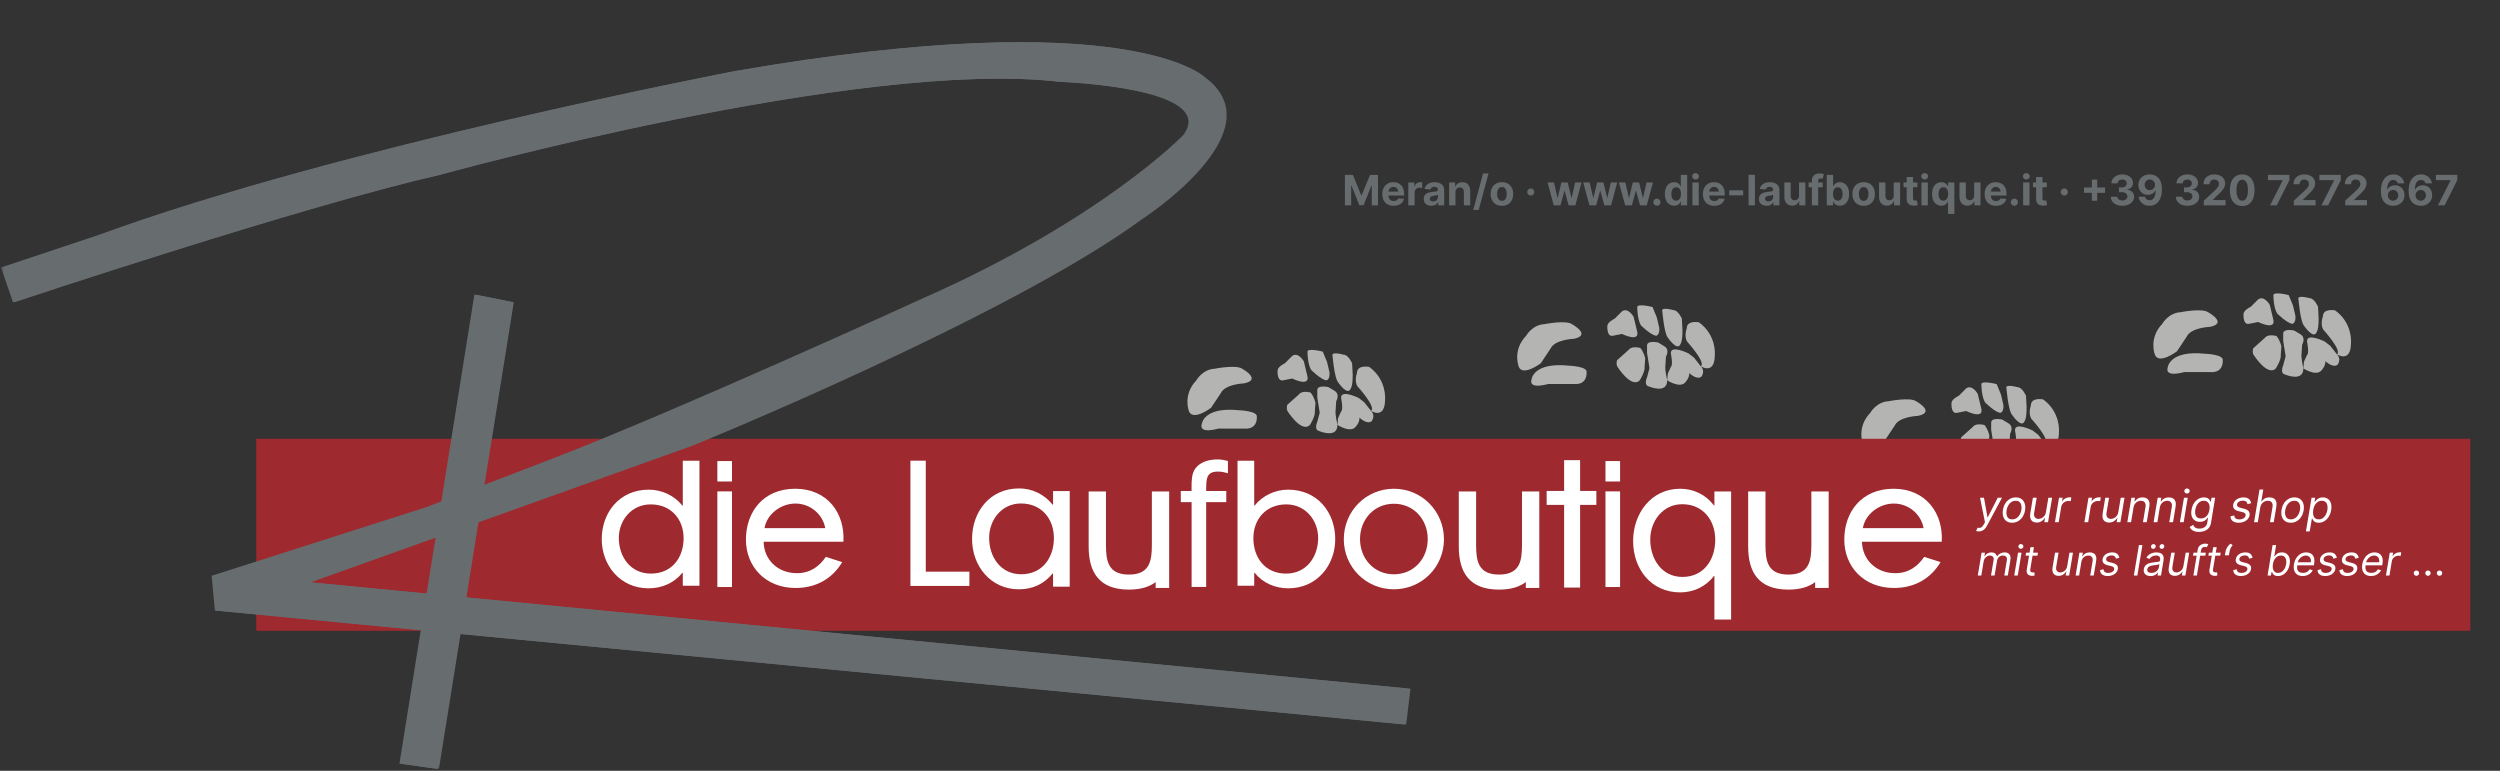 <svg width="840" height="259" viewBox="0 0 840 259" fill="none" xmlns="http://www.w3.org/2000/svg">
<rect x="0" y="0" width="840" height="259" fill="#333333" stroke="none"/>
<mask id="mask0_236_200" style="mask-type:luminance" maskUnits="userSpaceOnUse" x="0" y="0" width="840" height="259">
<path d="M0.836 258.399H839.891V0.878H0.836V258.399Z" fill="white"/>
</mask>
<g mask="url(#mask0_236_200)">
<path d="M644.415 139.737C644.415 139.737 638.054 139.942 636.618 143.02L633.335 147.944C633.335 147.944 627.384 152.459 625.948 149.176C625.948 149.176 623.691 143.636 628.41 138.711C628.41 138.711 630.462 135.018 634.566 134.813C634.566 134.813 641.748 133.376 643.799 134.813C643.799 134.813 650.571 138.506 644.415 139.737Z" fill="#B4B5B3"/>
<path d="M642.773 148.765C642.773 148.765 649.134 148.97 648.723 151.022C648.723 151.022 649.134 155.331 644.414 154.921H639.9H635.797C635.797 154.921 629.025 156.972 630.257 153.279C630.257 153.279 630.872 147.534 642.773 148.765Z" fill="#B4B5B3"/>
<path d="M660.625 138.095C660.625 138.095 666.37 140.968 665.755 137.479L664.524 132.35C664.524 132.35 662.677 129.067 660.625 130.503L658.162 132.965C658.162 132.965 655.495 134.196 655.701 135.633C655.701 135.633 655.495 139.121 657.547 138.711L660.625 138.095Z" fill="#B4B5B3"/>
<path d="M666.78 142.815C666.78 142.815 663.907 141.994 662.881 143.431L658.983 146.919C658.983 146.919 658.572 147.739 658.983 148.971C658.983 148.971 663.702 156.562 666.575 153.69C666.575 153.69 668.421 150.818 668.216 149.176L668.421 146.303C668.421 146.303 668.011 144.251 666.78 142.815Z" fill="#B4B5B3"/>
<path d="M672.732 140.968C672.732 140.968 669.039 140.147 669.039 141.994V144.456L669.859 149.586L669.039 152.664C669.039 152.664 667.808 155.331 669.654 155.741C669.654 155.741 675.81 158.409 675.81 153.69C675.81 153.69 674.989 150.201 675.194 148.765L675.399 145.687C675.399 145.687 676.836 143.43 674.784 142.199L672.732 140.968Z" fill="#B4B5B3"/>
<path d="M682.991 144.661C682.991 144.661 676.835 141.583 677.041 144.661C677.041 144.661 677.861 148.56 677.041 149.175L676.015 151.432L675.809 153.689C675.809 153.689 679.913 156.357 681.76 154.51C681.76 154.51 683.401 152.868 683.196 151.227C683.196 151.227 685.658 153.689 687.3 152.458C687.3 152.458 688.736 150.611 687.095 148.97L684.838 146.097L682.991 144.661Z" fill="#B4B5B3"/>
<path d="M686.479 134.197C686.479 134.197 682.375 133.376 682.375 136.249C682.375 136.249 681.349 138.916 682.58 140.763C682.58 140.763 688.941 147.74 687.095 148.97C687.095 148.97 691.814 152.048 691.814 145.072C691.814 145.072 692.429 138.506 686.479 134.197Z" fill="#B4B5B3"/>
<path d="M677.861 130.093C677.861 130.093 673.552 128.862 674.168 130.503C674.168 130.503 674.783 137.89 676.014 139.326C676.014 139.326 679.297 144.251 680.323 141.379C680.323 141.379 680.939 140.763 680.939 136.864L680.734 132.966C680.734 132.966 679.502 130.093 677.861 130.093Z" fill="#B4B5B3"/>
<path d="M670.884 129.067C670.884 129.067 665.344 127.631 665.754 129.272C665.754 129.272 665.754 133.171 666.985 135.223C666.985 135.223 670.268 138.506 672.115 138.711C672.115 138.711 673.346 138.506 673.141 136.043L672.32 132.555L670.884 129.067Z" fill="#B4B5B3"/>
<path d="M830.017 211.953H86.111V147.436H830.017V211.953Z" fill="#9E292F"/>
</g>
<path d="M451.891 58.745H454.564L457.388 65.635H457.509L460.333 58.745H463.006V69H460.903V62.325H460.818L458.165 68.95H456.732L454.079 62.3H453.994V69H451.891V58.745Z" fill="#676C6E"/>
<path d="M468.258 69.15C467.466 69.15 466.786 68.99 466.215 68.669C465.647 68.346 465.21 67.888 464.903 67.298C464.596 66.703 464.442 66.001 464.442 65.19C464.442 64.398 464.596 63.704 464.903 63.107C465.21 62.509 465.642 62.044 466.2 61.71C466.76 61.376 467.418 61.209 468.172 61.209C468.68 61.209 469.152 61.291 469.589 61.454C470.03 61.614 470.414 61.856 470.741 62.18C471.072 62.504 471.329 62.911 471.512 63.402C471.696 63.889 471.788 64.46 471.788 65.115V65.7H465.293V64.378H469.78C469.78 64.071 469.713 63.799 469.579 63.562C469.446 63.325 469.261 63.14 469.024 63.007C468.79 62.87 468.518 62.801 468.208 62.801C467.884 62.801 467.597 62.876 467.346 63.026C467.099 63.173 466.906 63.372 466.765 63.622C466.625 63.869 466.554 64.145 466.55 64.448V65.705C466.55 66.086 466.62 66.415 466.76 66.692C466.904 66.969 467.106 67.182 467.366 67.333C467.627 67.483 467.935 67.558 468.293 67.558C468.53 67.558 468.747 67.525 468.944 67.458C469.141 67.391 469.309 67.291 469.449 67.157C469.589 67.024 469.696 66.86 469.77 66.667L471.743 66.797C471.642 67.271 471.437 67.685 471.127 68.039C470.82 68.389 470.422 68.663 469.935 68.86C469.451 69.053 468.892 69.15 468.258 69.15Z" fill="#676C6E"/>
<path d="M473.18 69V61.309H475.248V62.651H475.328C475.468 62.174 475.703 61.813 476.034 61.569C476.364 61.322 476.745 61.199 477.175 61.199C477.282 61.199 477.397 61.206 477.521 61.219C477.644 61.232 477.753 61.251 477.846 61.274V63.167C477.746 63.137 477.608 63.11 477.431 63.087C477.254 63.063 477.092 63.052 476.945 63.052C476.631 63.052 476.351 63.12 476.104 63.257C475.86 63.39 475.666 63.577 475.523 63.818C475.383 64.058 475.313 64.335 475.313 64.649V69H473.18Z" fill="#676C6E"/>
<path d="M480.922 69.145C480.431 69.145 479.994 69.06 479.61 68.89C479.226 68.716 478.922 68.461 478.699 68.124C478.478 67.783 478.368 67.359 478.368 66.852C478.368 66.425 478.447 66.066 478.604 65.775C478.76 65.485 478.974 65.251 479.244 65.074C479.515 64.897 479.822 64.764 480.166 64.674C480.513 64.584 480.877 64.52 481.257 64.484C481.705 64.437 482.065 64.394 482.339 64.353C482.613 64.31 482.811 64.247 482.935 64.163C483.058 64.08 483.12 63.956 483.12 63.793V63.763C483.12 63.446 483.02 63.2 482.819 63.026C482.623 62.853 482.342 62.766 481.978 62.766C481.594 62.766 481.289 62.851 481.062 63.022C480.835 63.188 480.685 63.399 480.611 63.652L478.639 63.492C478.739 63.025 478.936 62.621 479.229 62.281C479.523 61.937 479.902 61.673 480.366 61.489C480.833 61.302 481.374 61.209 481.988 61.209C482.416 61.209 482.825 61.259 483.215 61.359C483.609 61.459 483.958 61.614 484.262 61.825C484.569 62.035 484.811 62.306 484.988 62.636C485.164 62.963 485.253 63.355 485.253 63.813V69H483.23V67.933H483.17C483.046 68.174 482.881 68.386 482.674 68.569C482.467 68.75 482.219 68.891 481.928 68.995C481.638 69.095 481.302 69.145 480.922 69.145ZM481.533 67.673C481.846 67.673 482.124 67.611 482.364 67.488C482.604 67.361 482.793 67.191 482.93 66.977C483.067 66.763 483.135 66.522 483.135 66.251V65.435C483.068 65.478 482.976 65.518 482.86 65.555C482.746 65.588 482.618 65.62 482.474 65.65C482.33 65.677 482.187 65.702 482.043 65.725C481.9 65.745 481.77 65.764 481.653 65.78C481.402 65.817 481.184 65.876 480.997 65.956C480.81 66.036 480.665 66.144 480.561 66.281C480.458 66.415 480.406 66.582 480.406 66.782C480.406 67.072 480.511 67.294 480.722 67.448C480.935 67.598 481.206 67.673 481.533 67.673Z" fill="#676C6E"/>
<path d="M489.041 64.554V69H486.908V61.309H488.941V62.666H489.031C489.201 62.219 489.486 61.865 489.887 61.605C490.288 61.341 490.773 61.209 491.344 61.209C491.878 61.209 492.344 61.326 492.741 61.559C493.138 61.793 493.447 62.127 493.667 62.561C493.888 62.992 493.998 63.505 493.998 64.103V69H491.865V64.484C491.868 64.013 491.748 63.646 491.504 63.382C491.261 63.115 490.925 62.981 490.498 62.981C490.211 62.981 489.957 63.043 489.737 63.167C489.52 63.29 489.35 63.471 489.226 63.708C489.106 63.941 489.044 64.223 489.041 64.554Z" fill="#676C6E"/>
<path d="M500.145 58.265L496.841 70.542H495.003L498.308 58.265H500.145Z" fill="#676C6E"/>
<path d="M504.648 69.15C503.87 69.15 503.198 68.985 502.63 68.654C502.066 68.321 501.63 67.857 501.323 67.263C501.016 66.665 500.863 65.972 500.863 65.185C500.863 64.39 501.016 63.696 501.323 63.102C501.63 62.504 502.066 62.04 502.63 61.71C503.198 61.376 503.87 61.209 504.648 61.209C505.426 61.209 506.097 61.376 506.661 61.71C507.228 62.04 507.666 62.504 507.973 63.102C508.28 63.696 508.433 64.39 508.433 65.185C508.433 65.972 508.28 66.665 507.973 67.263C507.666 67.857 507.228 68.321 506.661 68.654C506.097 68.985 505.426 69.15 504.648 69.15ZM504.658 67.498C505.012 67.498 505.307 67.398 505.544 67.197C505.781 66.994 505.96 66.717 506.08 66.366C506.204 66.016 506.265 65.617 506.265 65.17C506.265 64.722 506.204 64.323 506.08 63.973C505.96 63.622 505.781 63.345 505.544 63.142C505.307 62.938 505.012 62.836 504.658 62.836C504.301 62.836 504 62.938 503.757 63.142C503.516 63.345 503.334 63.622 503.211 63.973C503.091 64.323 503.031 64.722 503.031 65.17C503.031 65.617 503.091 66.016 503.211 66.366C503.334 66.717 503.516 66.994 503.757 67.197C504 67.398 504.301 67.498 504.658 67.498Z" fill="#676C6E"/>
<path d="M514.33 65.71C514 65.71 513.716 65.594 513.479 65.36C513.246 65.123 513.129 64.839 513.129 64.509C513.129 64.181 513.246 63.901 513.479 63.667C513.716 63.434 514 63.317 514.33 63.317C514.651 63.317 514.931 63.434 515.172 63.667C515.412 63.901 515.532 64.181 515.532 64.509C515.532 64.729 515.475 64.931 515.362 65.115C515.252 65.295 515.107 65.44 514.926 65.55C514.746 65.657 514.547 65.71 514.33 65.71Z" fill="#676C6E"/>
<path d="M522.064 69L519.971 61.309H522.129L523.321 66.476H523.391L524.633 61.309H526.751L528.012 66.446H528.077L529.249 61.309H531.402L529.314 69H527.056L525.734 64.163H525.639L524.317 69H522.064Z" fill="#676C6E"/>
<path d="M534.057 69L531.964 61.309H534.122L535.314 66.476H535.384L536.626 61.309H538.744L540.006 66.446H540.071L541.242 61.309H543.395L541.307 69H539.049L537.727 64.163H537.632L536.31 69H534.057Z" fill="#676C6E"/>
<path d="M546.05 69L543.957 61.309H546.116L547.307 66.476H547.377L548.619 61.309H550.737L551.999 66.446H552.064L553.236 61.309H555.389L553.301 69H551.043L549.721 64.163H549.626L548.304 69H546.05Z" fill="#676C6E"/>
<path d="M556.727 69.13C556.396 69.13 556.113 69.013 555.876 68.78C555.642 68.543 555.525 68.259 555.525 67.928C555.525 67.601 555.642 67.321 555.876 67.087C556.113 66.854 556.396 66.737 556.727 66.737C557.047 66.737 557.328 66.854 557.568 67.087C557.808 67.321 557.929 67.601 557.929 67.928C557.929 68.149 557.872 68.351 557.758 68.534C557.648 68.715 557.503 68.86 557.323 68.97C557.142 69.077 556.944 69.13 556.727 69.13Z" fill="#676C6E"/>
<path d="M562.514 69.125C561.93 69.125 561.401 68.975 560.927 68.674C560.456 68.371 560.082 67.925 559.805 67.338C559.531 66.747 559.394 66.022 559.394 65.165C559.394 64.283 559.536 63.551 559.82 62.966C560.104 62.379 560.481 61.94 560.952 61.65C561.426 61.356 561.945 61.209 562.509 61.209C562.939 61.209 563.298 61.282 563.585 61.429C563.876 61.573 564.109 61.753 564.286 61.97C564.467 62.184 564.603 62.394 564.697 62.601H564.762V58.745H566.89V69H564.787V67.768H564.697C564.597 67.982 564.455 68.194 564.271 68.404C564.091 68.611 563.856 68.783 563.565 68.92C563.278 69.057 562.928 69.125 562.514 69.125ZM563.19 67.428C563.534 67.428 563.824 67.334 564.061 67.147C564.301 66.957 564.485 66.692 564.612 66.351C564.742 66.011 564.807 65.612 564.807 65.154C564.807 64.697 564.744 64.3 564.617 63.963C564.49 63.626 564.306 63.365 564.066 63.182C563.826 62.998 563.534 62.906 563.19 62.906C562.839 62.906 562.544 63.002 562.303 63.192C562.063 63.382 561.881 63.646 561.758 63.983C561.634 64.32 561.572 64.711 561.572 65.154C561.572 65.602 561.634 65.997 561.758 66.341C561.885 66.682 562.066 66.949 562.303 67.142C562.544 67.333 562.839 67.428 563.19 67.428Z" fill="#676C6E"/>
<path d="M568.644 69V61.309H570.777V69H568.644ZM569.715 60.318C569.398 60.318 569.126 60.212 568.899 60.002C568.675 59.789 568.564 59.533 568.564 59.236C568.564 58.942 568.675 58.69 568.899 58.48C569.126 58.266 569.398 58.16 569.715 58.16C570.032 58.16 570.303 58.266 570.526 58.48C570.753 58.69 570.867 58.942 570.867 59.236C570.867 59.533 570.753 59.789 570.526 60.002C570.303 60.212 570.032 60.318 569.715 60.318Z" fill="#676C6E"/>
<path d="M575.99 69.15C575.199 69.15 574.518 68.99 573.948 68.669C573.38 68.346 572.943 67.888 572.636 67.298C572.329 66.703 572.175 66.001 572.175 65.19C572.175 64.398 572.329 63.704 572.636 63.107C572.943 62.509 573.375 62.044 573.932 61.71C574.493 61.376 575.151 61.209 575.905 61.209C576.413 61.209 576.885 61.291 577.322 61.454C577.763 61.614 578.147 61.856 578.474 62.18C578.804 62.504 579.061 62.911 579.245 63.402C579.429 63.889 579.52 64.46 579.52 65.115V65.7H573.026V64.378H577.513C577.513 64.071 577.446 63.799 577.312 63.562C577.179 63.325 576.993 63.14 576.756 63.007C576.523 62.87 576.251 62.801 575.94 62.801C575.617 62.801 575.329 62.876 575.079 63.026C574.832 63.173 574.638 63.372 574.498 63.622C574.358 63.869 574.286 64.145 574.283 64.448V65.705C574.283 66.086 574.353 66.415 574.493 66.692C574.637 66.969 574.839 67.182 575.099 67.333C575.36 67.483 575.668 67.558 576.025 67.558C576.262 67.558 576.479 67.525 576.676 67.458C576.873 67.391 577.042 67.291 577.182 67.157C577.322 67.024 577.429 66.86 577.503 66.667L579.475 66.797C579.375 67.271 579.17 67.685 578.859 68.039C578.552 68.389 578.155 68.663 577.668 68.86C577.184 69.053 576.625 69.15 575.99 69.15Z" fill="#676C6E"/>
<path d="M585.704 63.943V65.635H581.028V63.943H585.704Z" fill="#676C6E"/>
<path d="M589.655 58.745V69H587.522V58.745H589.655Z" fill="#676C6E"/>
<path d="M593.557 69.145C593.066 69.145 592.629 69.06 592.245 68.89C591.861 68.716 591.557 68.461 591.333 68.124C591.113 67.783 591.003 67.359 591.003 66.852C591.003 66.425 591.081 66.066 591.238 65.775C591.395 65.485 591.609 65.251 591.879 65.074C592.15 64.897 592.457 64.764 592.801 64.674C593.148 64.584 593.512 64.52 593.892 64.484C594.339 64.437 594.7 64.394 594.974 64.353C595.247 64.31 595.446 64.247 595.569 64.163C595.693 64.08 595.755 63.956 595.755 63.793V63.763C595.755 63.446 595.655 63.2 595.454 63.026C595.257 62.853 594.977 62.766 594.613 62.766C594.229 62.766 593.924 62.851 593.697 63.022C593.47 63.188 593.32 63.399 593.246 63.652L591.273 63.492C591.373 63.025 591.57 62.621 591.864 62.281C592.158 61.937 592.537 61.673 593.001 61.489C593.468 61.302 594.009 61.209 594.623 61.209C595.05 61.209 595.459 61.259 595.85 61.359C596.244 61.459 596.593 61.614 596.896 61.825C597.203 62.035 597.445 62.306 597.622 62.636C597.799 62.963 597.888 63.355 597.888 63.813V69H595.865V67.933H595.805C595.681 68.174 595.516 68.386 595.309 68.569C595.102 68.75 594.853 68.891 594.563 68.995C594.273 69.095 593.937 69.145 593.557 69.145ZM594.167 67.673C594.481 67.673 594.758 67.611 594.999 67.488C595.239 67.361 595.428 67.191 595.564 66.977C595.701 66.763 595.77 66.522 595.77 66.251V65.435C595.703 65.478 595.611 65.518 595.494 65.555C595.381 65.588 595.252 65.62 595.109 65.65C594.965 65.677 594.822 65.702 594.678 65.725C594.535 65.745 594.404 65.764 594.288 65.78C594.037 65.817 593.819 65.876 593.632 65.956C593.445 66.036 593.3 66.144 593.196 66.281C593.093 66.415 593.041 66.582 593.041 66.782C593.041 67.072 593.146 67.294 593.356 67.448C593.57 67.598 593.84 67.673 594.167 67.673Z" fill="#676C6E"/>
<path d="M604.475 65.725V61.309H606.608V69H604.56V67.603H604.48C604.306 68.054 604.017 68.416 603.613 68.69C603.213 68.963 602.724 69.1 602.146 69.1C601.632 69.1 601.18 68.983 600.789 68.75C600.399 68.516 600.093 68.184 599.873 67.753C599.656 67.323 599.546 66.807 599.543 66.206V61.309H601.676V65.826C601.679 66.279 601.801 66.638 602.041 66.902C602.281 67.166 602.604 67.298 603.007 67.298C603.265 67.298 603.505 67.239 603.729 67.122C603.952 67.002 604.132 66.825 604.269 66.592C604.409 66.358 604.478 66.069 604.475 65.725Z" fill="#676C6E"/>
<path d="M612.45 61.309V62.911H607.703V61.309H612.45ZM608.789 69V60.753C608.789 60.196 608.898 59.733 609.115 59.366C609.335 58.999 609.636 58.724 610.016 58.54C610.397 58.357 610.829 58.265 611.313 58.265C611.64 58.265 611.939 58.29 612.209 58.34C612.483 58.39 612.687 58.435 612.82 58.475L612.44 60.077C612.356 60.051 612.253 60.026 612.129 60.002C612.009 59.979 611.885 59.967 611.759 59.967C611.445 59.967 611.226 60.041 611.103 60.188C610.979 60.331 610.917 60.533 610.917 60.793V69H608.789Z" fill="#676C6E"/>
<path d="M613.793 69V58.745H615.926V62.601H615.991C616.084 62.394 616.22 62.184 616.396 61.97C616.577 61.753 616.81 61.573 617.097 61.429C617.388 61.282 617.748 61.209 618.179 61.209C618.74 61.209 619.257 61.356 619.731 61.65C620.205 61.94 620.584 62.379 620.868 62.966C621.152 63.551 621.293 64.283 621.293 65.165C621.293 66.022 621.155 66.747 620.878 67.338C620.604 67.925 620.23 68.371 619.756 68.674C619.286 68.975 618.758 69.125 618.174 69.125C617.76 69.125 617.408 69.057 617.118 68.92C616.83 68.783 616.595 68.611 616.411 68.404C616.228 68.194 616.088 67.982 615.991 67.768H615.896V69H613.793ZM615.881 65.154C615.881 65.612 615.944 66.011 616.071 66.351C616.198 66.692 616.381 66.957 616.622 67.147C616.862 67.334 617.154 67.428 617.498 67.428C617.845 67.428 618.139 67.333 618.379 67.142C618.62 66.949 618.802 66.682 618.925 66.341C619.052 65.997 619.115 65.602 619.115 65.154C619.115 64.711 619.054 64.32 618.93 63.983C618.807 63.646 618.625 63.382 618.384 63.192C618.144 63.002 617.849 62.906 617.498 62.906C617.151 62.906 616.857 62.998 616.617 63.182C616.38 63.365 616.198 63.626 616.071 63.963C615.944 64.3 615.881 64.697 615.881 65.154Z" fill="#676C6E"/>
<path d="M626.192 69.15C625.414 69.15 624.741 68.985 624.174 68.654C623.61 68.321 623.174 67.857 622.867 67.263C622.56 66.665 622.406 65.972 622.406 65.185C622.406 64.39 622.56 63.696 622.867 63.102C623.174 62.504 623.61 62.04 624.174 61.71C624.741 61.376 625.414 61.209 626.192 61.209C626.969 61.209 627.64 61.376 628.204 61.71C628.772 62.04 629.209 62.504 629.516 63.102C629.823 63.696 629.977 64.39 629.977 65.185C629.977 65.972 629.823 66.665 629.516 67.263C629.209 67.857 628.772 68.321 628.204 68.654C627.64 68.985 626.969 69.15 626.192 69.15ZM626.202 67.498C626.555 67.498 626.851 67.398 627.088 67.197C627.325 66.994 627.503 66.717 627.624 66.366C627.747 66.016 627.809 65.617 627.809 65.17C627.809 64.722 627.747 64.323 627.624 63.973C627.503 63.622 627.325 63.345 627.088 63.142C626.851 62.938 626.555 62.836 626.202 62.836C625.844 62.836 625.544 62.938 625.3 63.142C625.06 63.345 624.878 63.622 624.755 63.973C624.634 64.323 624.574 64.722 624.574 65.17C624.574 65.617 624.634 66.016 624.755 66.366C624.878 66.717 625.06 66.994 625.3 67.197C625.544 67.398 625.844 67.498 626.202 67.498Z" fill="#676C6E"/>
<path d="M636.296 65.725V61.309H638.429V69H636.381V67.603H636.301C636.127 68.054 635.839 68.416 635.435 68.69C635.034 68.963 634.545 69.1 633.968 69.1C633.454 69.1 633.001 68.983 632.611 68.75C632.22 68.516 631.915 68.184 631.694 67.753C631.477 67.323 631.367 66.807 631.364 66.206V61.309H633.497V65.826C633.5 66.279 633.622 66.638 633.862 66.902C634.103 67.166 634.425 67.298 634.829 67.298C635.086 67.298 635.326 67.239 635.55 67.122C635.774 67.002 635.954 66.825 636.091 66.592C636.231 66.358 636.299 66.069 636.296 65.725Z" fill="#676C6E"/>
<path d="M644.226 61.309V62.911H639.594V61.309H644.226ZM640.646 59.467H642.779V66.637C642.779 66.834 642.809 66.987 642.869 67.097C642.929 67.204 643.013 67.279 643.119 67.323C643.23 67.366 643.356 67.388 643.5 67.388C643.6 67.388 643.7 67.379 643.8 67.363C643.9 67.343 643.977 67.328 644.031 67.318L644.366 68.905C644.259 68.938 644.109 68.977 643.916 69.02C643.722 69.067 643.487 69.095 643.21 69.105C642.695 69.125 642.245 69.057 641.858 68.9C641.474 68.743 641.175 68.499 640.961 68.169C640.748 67.838 640.643 67.421 640.646 66.917V59.467Z" fill="#676C6E"/>
<path d="M645.615 69V61.309H647.748V69H645.615ZM646.687 60.318C646.37 60.318 646.098 60.212 645.871 60.002C645.647 59.789 645.535 59.533 645.535 59.236C645.535 58.942 645.647 58.69 645.871 58.48C646.098 58.266 646.37 58.16 646.687 58.16C647.004 58.16 647.274 58.266 647.498 58.48C647.725 58.69 647.839 58.942 647.839 59.236C647.839 59.533 647.725 59.789 647.498 60.002C647.274 60.212 647.004 60.318 646.687 60.318Z" fill="#676C6E"/>
<path d="M654.539 71.884V67.768H654.474C654.374 67.982 654.232 68.194 654.049 68.404C653.868 68.611 653.633 68.783 653.343 68.92C653.056 69.057 652.705 69.125 652.291 69.125C651.707 69.125 651.178 68.975 650.704 68.674C650.233 68.371 649.859 67.925 649.582 67.338C649.309 66.747 649.172 66.022 649.172 65.165C649.172 64.283 649.314 63.551 649.597 62.966C649.881 62.379 650.258 61.94 650.729 61.65C651.203 61.356 651.722 61.209 652.286 61.209C652.717 61.209 653.076 61.282 653.363 61.429C653.653 61.573 653.887 61.753 654.064 61.97C654.244 62.184 654.381 62.394 654.474 62.601H654.564V61.309H656.667V71.884H654.539ZM652.967 67.428C653.311 67.428 653.601 67.334 653.838 67.147C654.079 66.957 654.262 66.692 654.389 66.351C654.519 66.011 654.584 65.612 654.584 65.154C654.584 64.697 654.521 64.3 654.394 63.963C654.267 63.626 654.084 63.365 653.843 63.182C653.603 62.998 653.311 62.906 652.967 62.906C652.617 62.906 652.321 63.002 652.081 63.192C651.841 63.382 651.659 63.646 651.535 63.983C651.412 64.32 651.35 64.711 651.35 65.154C651.35 65.602 651.412 65.997 651.535 66.341C651.662 66.682 651.844 66.949 652.081 67.142C652.321 67.333 652.617 67.428 652.967 67.428Z" fill="#676C6E"/>
<path d="M663.312 65.725V61.309H665.445V69H663.397V67.603H663.317C663.143 68.054 662.854 68.416 662.451 68.69C662.05 68.963 661.561 69.1 660.983 69.1C660.469 69.1 660.017 68.983 659.627 68.75C659.236 68.516 658.931 68.184 658.71 67.753C658.493 67.323 658.383 66.807 658.38 66.206V61.309H660.513V65.826C660.516 66.279 660.638 66.638 660.878 66.902C661.119 67.166 661.441 67.298 661.845 67.298C662.102 67.298 662.342 67.239 662.566 67.122C662.789 67.002 662.97 66.825 663.106 66.592C663.247 66.358 663.315 66.069 663.312 65.725Z" fill="#676C6E"/>
<path d="M670.656 69.15C669.865 69.15 669.184 68.99 668.613 68.669C668.046 68.346 667.608 67.888 667.301 67.298C666.994 66.703 666.841 66.001 666.841 65.19C666.841 64.398 666.994 63.704 667.301 63.107C667.608 62.509 668.041 62.044 668.598 61.71C669.159 61.376 669.816 61.209 670.571 61.209C671.078 61.209 671.551 61.291 671.988 61.454C672.428 61.614 672.812 61.856 673.139 62.18C673.47 62.504 673.727 62.911 673.911 63.402C674.094 63.889 674.186 64.46 674.186 65.115V65.7H667.692V64.378H672.178C672.178 64.071 672.111 63.799 671.978 63.562C671.844 63.325 671.659 63.14 671.422 63.007C671.188 62.87 670.916 62.801 670.606 62.801C670.282 62.801 669.995 62.876 669.745 63.026C669.498 63.173 669.304 63.372 669.164 63.622C669.024 63.869 668.952 64.145 668.949 64.448V65.705C668.949 66.086 669.019 66.415 669.159 66.692C669.302 66.969 669.504 67.182 669.765 67.333C670.025 67.483 670.334 67.558 670.691 67.558C670.928 67.558 671.145 67.525 671.342 67.458C671.539 67.391 671.707 67.291 671.848 67.157C671.988 67.024 672.095 66.86 672.168 66.667L674.141 66.797C674.041 67.271 673.835 67.685 673.525 68.039C673.218 68.389 672.821 68.663 672.333 68.86C671.849 69.053 671.29 69.15 670.656 69.15Z" fill="#676C6E"/>
<path d="M676.825 69.13C676.494 69.13 676.21 69.013 675.973 68.78C675.74 68.543 675.623 68.259 675.623 67.928C675.623 67.601 675.74 67.321 675.973 67.087C676.21 66.854 676.494 66.737 676.825 66.737C677.145 66.737 677.426 66.854 677.666 67.087C677.906 67.321 678.026 67.601 678.026 67.928C678.026 68.149 677.97 68.351 677.856 68.534C677.746 68.715 677.601 68.86 677.421 68.97C677.24 69.077 677.042 69.13 676.825 69.13Z" fill="#676C6E"/>
<path d="M679.778 69V61.309H681.911V69H679.778ZM680.849 60.318C680.532 60.318 680.26 60.212 680.033 60.002C679.809 59.789 679.698 59.533 679.698 59.236C679.698 58.942 679.809 58.69 680.033 58.48C680.26 58.266 680.532 58.16 680.849 58.16C681.166 58.16 681.437 58.266 681.66 58.48C681.887 58.69 682.001 58.942 682.001 59.236C682.001 59.533 681.887 59.789 681.66 60.002C681.437 60.212 681.166 60.318 680.849 60.318Z" fill="#676C6E"/>
<path d="M687.71 61.309V62.911H683.079V61.309H687.71ZM684.13 59.467H686.263V66.637C686.263 66.834 686.293 66.987 686.353 67.097C686.413 67.204 686.497 67.279 686.604 67.323C686.714 67.366 686.841 67.388 686.984 67.388C687.084 67.388 687.184 67.379 687.285 67.363C687.385 67.343 687.461 67.328 687.515 67.318L687.85 68.905C687.744 68.938 687.593 68.977 687.4 69.02C687.206 69.067 686.971 69.095 686.694 69.105C686.18 69.125 685.729 69.057 685.342 68.9C684.958 68.743 684.659 68.499 684.445 68.169C684.232 67.838 684.127 67.421 684.13 66.917V59.467Z" fill="#676C6E"/>
<path d="M693.61 65.71C693.279 65.71 692.996 65.594 692.759 65.36C692.525 65.123 692.408 64.839 692.408 64.509C692.408 64.181 692.525 63.901 692.759 63.667C692.996 63.434 693.279 63.317 693.61 63.317C693.93 63.317 694.211 63.434 694.451 63.667C694.691 63.901 694.811 64.181 694.811 64.509C694.811 64.729 694.755 64.931 694.641 65.115C694.531 65.295 694.386 65.44 694.206 65.55C694.025 65.657 693.827 65.71 693.61 65.71Z" fill="#676C6E"/>
<path d="M702.87 67.438V60.348H704.663V67.438H702.87ZM700.222 64.789V62.996H707.312V64.789H700.222Z" fill="#676C6E"/>
<path d="M713.111 69.14C712.363 69.14 711.697 69.012 711.113 68.755C710.532 68.494 710.074 68.137 709.736 67.683C709.403 67.226 709.231 66.698 709.221 66.101H711.404C711.417 66.351 711.499 66.572 711.649 66.762C711.803 66.949 712.006 67.094 712.26 67.197C712.514 67.301 712.799 67.353 713.116 67.353C713.447 67.353 713.739 67.294 713.992 67.177C714.246 67.061 714.445 66.899 714.588 66.692C714.732 66.485 714.804 66.246 714.804 65.976C714.804 65.702 714.727 65.46 714.573 65.25C714.423 65.036 714.206 64.869 713.922 64.749C713.642 64.629 713.308 64.569 712.921 64.569H711.965V62.977H712.921C713.248 62.977 713.537 62.92 713.787 62.806C714.041 62.693 714.238 62.536 714.378 62.336C714.518 62.132 714.588 61.895 714.588 61.624C714.588 61.367 714.526 61.142 714.403 60.949C714.283 60.752 714.113 60.598 713.892 60.488C713.675 60.378 713.422 60.323 713.131 60.323C712.837 60.323 712.569 60.376 712.325 60.483C712.081 60.586 711.886 60.735 711.739 60.929C711.592 61.122 711.514 61.349 711.504 61.609H709.426C709.436 61.019 709.605 60.498 709.932 60.047C710.259 59.597 710.699 59.245 711.254 58.991C711.811 58.734 712.44 58.605 713.141 58.605C713.849 58.605 714.468 58.734 714.999 58.991C715.53 59.248 715.942 59.595 716.236 60.032C716.533 60.466 716.68 60.954 716.676 61.494C716.68 62.069 716.501 62.547 716.14 62.931C715.783 63.315 715.318 63.559 714.743 63.662V63.742C715.498 63.839 716.072 64.101 716.466 64.529C716.863 64.953 717.06 65.483 717.057 66.121C717.06 66.705 716.892 67.224 716.551 67.678C716.214 68.132 715.748 68.489 715.154 68.75C714.56 69.01 713.879 69.14 713.111 69.14Z" fill="#676C6E"/>
<path d="M722.325 58.605C722.853 58.605 723.36 58.694 723.848 58.871C724.338 59.047 724.776 59.33 725.159 59.717C725.547 60.104 725.852 60.618 726.076 61.259C726.303 61.897 726.418 62.679 726.421 63.607C726.421 64.479 726.323 65.256 726.126 65.941C725.932 66.622 725.654 67.201 725.29 67.678C724.926 68.156 724.487 68.519 723.973 68.77C723.459 69.017 722.885 69.14 722.25 69.14C721.566 69.14 720.962 69.008 720.438 68.745C719.914 68.478 719.491 68.115 719.171 67.658C718.854 67.197 718.662 66.68 718.595 66.106H720.733C720.817 66.48 720.992 66.77 721.259 66.977C721.526 67.181 721.856 67.283 722.25 67.283C722.918 67.283 723.425 66.992 723.773 66.411C724.12 65.827 724.295 65.028 724.298 64.013H724.228C724.075 64.313 723.868 64.572 723.607 64.789C723.347 65.003 723.048 65.168 722.711 65.285C722.377 65.402 722.022 65.46 721.645 65.46C721.04 65.46 720.501 65.318 720.027 65.034C719.553 64.751 719.179 64.36 718.906 63.863C718.632 63.365 718.495 62.798 718.495 62.16C718.492 61.473 718.65 60.86 718.971 60.323C719.291 59.785 719.738 59.365 720.313 59.061C720.89 58.754 721.561 58.602 722.325 58.605ZM722.34 60.308C722.003 60.308 721.703 60.388 721.439 60.548C721.179 60.708 720.972 60.923 720.818 61.194C720.668 61.464 720.595 61.766 720.598 62.1C720.598 62.437 720.671 62.741 720.818 63.011C720.969 63.279 721.172 63.492 721.429 63.652C721.69 63.809 721.987 63.888 722.32 63.888C722.571 63.888 722.803 63.841 723.016 63.748C723.23 63.654 723.415 63.526 723.572 63.362C723.732 63.195 723.858 63.003 723.948 62.786C724.038 62.569 724.083 62.339 724.083 62.095C724.08 61.771 724.003 61.474 723.853 61.204C723.702 60.934 723.495 60.717 723.232 60.553C722.968 60.389 722.671 60.308 722.34 60.308Z" fill="#676C6E"/>
<path d="M734.977 69.14C734.229 69.14 733.564 69.012 732.979 68.755C732.399 68.494 731.94 68.137 731.602 67.683C731.269 67.226 731.097 66.698 731.087 66.101H733.27C733.283 66.351 733.365 66.572 733.515 66.762C733.669 66.949 733.872 67.094 734.126 67.197C734.38 67.301 734.665 67.353 734.982 67.353C735.313 67.353 735.605 67.294 735.858 67.177C736.112 67.061 736.311 66.899 736.454 66.692C736.598 66.485 736.67 66.246 736.67 65.976C736.67 65.702 736.593 65.46 736.439 65.25C736.289 65.036 736.072 64.869 735.788 64.749C735.508 64.629 735.174 64.569 734.787 64.569H733.831V62.977H734.787C735.114 62.977 735.403 62.92 735.653 62.806C735.907 62.693 736.104 62.536 736.244 62.336C736.384 62.132 736.454 61.895 736.454 61.624C736.454 61.367 736.393 61.142 736.269 60.949C736.149 60.752 735.979 60.598 735.758 60.488C735.541 60.378 735.288 60.323 734.997 60.323C734.703 60.323 734.435 60.376 734.191 60.483C733.947 60.586 733.752 60.735 733.605 60.929C733.458 61.122 733.38 61.349 733.37 61.609H731.292C731.302 61.019 731.471 60.498 731.798 60.047C732.125 59.597 732.565 59.245 733.12 58.991C733.677 58.734 734.306 58.605 735.007 58.605C735.715 58.605 736.334 58.734 736.865 58.991C737.396 59.248 737.808 59.595 738.102 60.032C738.399 60.466 738.546 60.954 738.542 61.494C738.546 62.069 738.367 62.547 738.006 62.931C737.649 63.315 737.184 63.559 736.609 63.662V63.742C737.364 63.839 737.938 64.101 738.332 64.529C738.729 64.953 738.926 65.483 738.923 66.121C738.926 66.705 738.758 67.224 738.417 67.678C738.08 68.132 737.614 68.489 737.02 68.75C736.426 69.01 735.745 69.14 734.977 69.14Z" fill="#676C6E"/>
<path d="M740.481 69V67.438L744.131 64.058C744.442 63.758 744.702 63.487 744.913 63.247C745.126 63.007 745.288 62.771 745.398 62.541C745.508 62.307 745.563 62.055 745.563 61.785C745.563 61.484 745.495 61.226 745.358 61.009C745.221 60.788 745.034 60.62 744.797 60.503C744.56 60.383 744.292 60.323 743.991 60.323C743.677 60.323 743.404 60.386 743.17 60.513C742.936 60.64 742.756 60.822 742.629 61.059C742.502 61.296 742.439 61.578 742.439 61.905H740.381C740.381 61.234 740.533 60.651 740.837 60.157C741.14 59.663 741.566 59.281 742.114 59.011C742.661 58.74 743.292 58.605 744.006 58.605C744.741 58.605 745.38 58.735 745.924 58.996C746.471 59.253 746.897 59.61 747.201 60.067C747.505 60.525 747.656 61.049 747.656 61.64C747.656 62.027 747.58 62.409 747.426 62.786C747.276 63.163 747.007 63.582 746.62 64.043C746.233 64.5 745.687 65.049 744.983 65.69L743.486 67.157V67.228H747.792V69H740.481Z" fill="#676C6E"/>
<path d="M753.383 69.225C752.522 69.222 751.781 69.01 751.16 68.589C750.543 68.169 750.067 67.56 749.733 66.762C749.403 65.964 749.239 65.004 749.242 63.883C749.242 62.764 749.408 61.812 749.738 61.024C750.072 60.236 750.548 59.637 751.165 59.226C751.786 58.812 752.525 58.605 753.383 58.605C754.241 58.605 754.979 58.812 755.596 59.226C756.217 59.64 756.695 60.241 757.028 61.029C757.362 61.813 757.528 62.764 757.524 63.883C757.524 65.008 757.357 65.969 757.023 66.767C756.693 67.565 756.219 68.174 755.601 68.594C754.984 69.015 754.245 69.225 753.383 69.225ZM753.383 67.428C753.971 67.428 754.44 67.132 754.79 66.541C755.141 65.951 755.314 65.064 755.311 63.883C755.311 63.105 755.231 62.457 755.071 61.94C754.914 61.423 754.69 61.034 754.4 60.773C754.113 60.513 753.774 60.383 753.383 60.383C752.799 60.383 752.332 60.675 751.981 61.259C751.631 61.843 751.454 62.718 751.451 63.883C751.451 64.671 751.529 65.328 751.686 65.856C751.846 66.38 752.071 66.773 752.362 67.037C752.652 67.298 752.993 67.428 753.383 67.428Z" fill="#676C6E"/>
<path d="M762.739 69L766.99 60.588V60.518H762.038V58.745H769.233V60.543L764.977 69H762.739Z" fill="#676C6E"/>
<path d="M770.719 69V67.438L774.369 64.058C774.68 63.758 774.94 63.487 775.15 63.247C775.364 63.007 775.526 62.771 775.636 62.541C775.746 62.307 775.801 62.055 775.801 61.785C775.801 61.484 775.733 61.226 775.596 61.009C775.459 60.788 775.272 60.62 775.035 60.503C774.798 60.383 774.53 60.323 774.229 60.323C773.915 60.323 773.642 60.386 773.408 60.513C773.174 60.64 772.994 60.822 772.867 61.059C772.74 61.296 772.677 61.578 772.677 61.905H770.619C770.619 61.234 770.771 60.651 771.075 60.157C771.378 59.663 771.804 59.281 772.351 59.011C772.899 58.74 773.53 58.605 774.244 58.605C774.978 58.605 775.618 58.735 776.162 58.996C776.709 59.253 777.135 59.61 777.439 60.067C777.742 60.525 777.894 61.049 777.894 61.64C777.894 62.027 777.818 62.409 777.664 62.786C777.514 63.163 777.245 63.582 776.858 64.043C776.471 64.5 775.925 65.049 775.221 65.69L773.723 67.157V67.228H778.029V69H770.719Z" fill="#676C6E"/>
<path d="M780.006 69L784.257 60.588V60.518H779.305V58.745H786.5V60.543L782.244 69H780.006Z" fill="#676C6E"/>
<path d="M787.986 69V67.438L791.636 64.058C791.947 63.758 792.207 63.487 792.417 63.247C792.631 63.007 792.793 62.771 792.903 62.541C793.013 62.307 793.068 62.055 793.068 61.785C793.068 61.484 793 61.226 792.863 61.009C792.726 60.788 792.539 60.62 792.302 60.503C792.065 60.383 791.797 60.323 791.496 60.323C791.182 60.323 790.909 60.386 790.675 60.513C790.441 60.64 790.261 60.822 790.134 61.059C790.007 61.296 789.944 61.578 789.944 61.905H787.886C787.886 61.234 788.038 60.651 788.342 60.157C788.645 59.663 789.071 59.281 789.618 59.011C790.166 58.74 790.797 58.605 791.511 58.605C792.245 58.605 792.885 58.735 793.429 58.996C793.976 59.253 794.402 59.61 794.706 60.067C795.009 60.525 795.161 61.049 795.161 61.64C795.161 62.027 795.085 62.409 794.931 62.786C794.781 63.163 794.512 63.582 794.125 64.043C793.738 64.5 793.192 65.049 792.488 65.69L790.99 67.157V67.228H795.296V69H787.986Z" fill="#676C6E"/>
<path d="M804.066 69.14C803.539 69.137 803.03 69.048 802.539 68.875C802.052 68.701 801.615 68.419 801.227 68.029C800.84 67.638 800.533 67.121 800.306 66.476C800.082 65.832 799.971 65.041 799.971 64.103C799.974 63.242 800.072 62.472 800.266 61.795C800.463 61.114 800.743 60.536 801.107 60.062C801.474 59.588 801.913 59.228 802.424 58.981C802.935 58.73 803.507 58.605 804.142 58.605C804.826 58.605 805.43 58.739 805.954 59.006C806.478 59.27 806.899 59.628 807.216 60.082C807.536 60.536 807.73 61.045 807.797 61.609H805.659C805.575 61.252 805.4 60.972 805.133 60.768C804.866 60.565 804.535 60.463 804.142 60.463C803.474 60.463 802.967 60.753 802.619 61.334C802.276 61.915 802.1 62.704 802.094 63.703H802.164C802.317 63.399 802.524 63.14 802.785 62.926C803.048 62.709 803.347 62.544 803.681 62.431C804.018 62.314 804.374 62.255 804.747 62.255C805.355 62.255 805.896 62.399 806.37 62.686C806.844 62.97 807.218 63.36 807.491 63.858C807.765 64.355 807.902 64.924 807.902 65.565C807.902 66.259 807.74 66.877 807.416 67.418C807.096 67.959 806.647 68.382 806.069 68.69C805.495 68.993 804.827 69.144 804.066 69.14ZM804.056 67.438C804.39 67.438 804.689 67.358 804.953 67.197C805.216 67.037 805.423 66.82 805.574 66.546C805.724 66.273 805.799 65.966 805.799 65.625C805.799 65.285 805.724 64.979 805.574 64.709C805.427 64.439 805.223 64.223 804.963 64.063C804.702 63.903 804.405 63.823 804.071 63.823C803.821 63.823 803.589 63.869 803.375 63.963C803.165 64.056 802.98 64.186 802.82 64.353C802.663 64.52 802.539 64.714 802.449 64.934C802.359 65.151 802.314 65.383 802.314 65.63C802.314 65.961 802.389 66.263 802.539 66.537C802.693 66.81 802.9 67.029 803.16 67.192C803.424 67.356 803.723 67.438 804.056 67.438Z" fill="#676C6E"/>
<path d="M813.375 69.14C812.847 69.137 812.338 69.048 811.847 68.875C811.36 68.701 810.923 68.419 810.536 68.029C810.148 67.638 809.841 67.121 809.614 66.476C809.391 65.832 809.279 65.041 809.279 64.103C809.282 63.242 809.381 62.472 809.574 61.795C809.771 61.114 810.052 60.536 810.415 60.062C810.783 59.588 811.222 59.228 811.732 58.981C812.243 58.73 812.816 58.605 813.45 58.605C814.134 58.605 814.738 58.739 815.262 59.006C815.786 59.27 816.207 59.628 816.524 60.082C816.845 60.536 817.038 61.045 817.105 61.609H814.967C814.883 61.252 814.708 60.972 814.441 60.768C814.174 60.565 813.844 60.463 813.45 60.463C812.782 60.463 812.275 60.753 811.928 61.334C811.584 61.915 811.409 62.704 811.402 63.703H811.472C811.626 63.399 811.832 63.14 812.093 62.926C812.357 62.709 812.655 62.544 812.989 62.431C813.326 62.314 813.682 62.255 814.056 62.255C814.663 62.255 815.204 62.399 815.678 62.686C816.152 62.97 816.526 63.36 816.799 63.858C817.073 64.355 817.21 64.924 817.21 65.565C817.21 66.259 817.048 66.877 816.724 67.418C816.404 67.959 815.955 68.382 815.377 68.69C814.803 68.993 814.136 69.144 813.375 69.14ZM813.365 67.438C813.698 67.438 813.997 67.358 814.261 67.197C814.525 67.037 814.732 66.82 814.882 66.546C815.032 66.273 815.107 65.966 815.107 65.625C815.107 65.285 815.032 64.979 814.882 64.709C814.735 64.439 814.531 64.223 814.271 64.063C814.011 63.903 813.713 63.823 813.38 63.823C813.129 63.823 812.897 63.869 812.684 63.963C812.473 64.056 812.288 64.186 812.128 64.353C811.971 64.52 811.847 64.714 811.757 64.934C811.667 65.151 811.622 65.383 811.622 65.63C811.622 65.961 811.697 66.263 811.847 66.537C812.001 66.81 812.208 67.029 812.468 67.192C812.732 67.356 813.031 67.438 813.365 67.438Z" fill="#676C6E"/>
<path d="M819.153 69L823.404 60.588V60.518H818.452V58.745H825.647V60.543L821.391 69H819.153Z" fill="#676C6E"/>
<path d="M664.876 178.557C664.661 178.557 664.472 178.539 664.307 178.504C664.146 178.471 664.035 178.439 663.975 178.407L664.489 177.292C664.783 177.37 665.044 177.393 665.272 177.361C665.505 177.333 665.725 177.22 665.932 177.023C666.143 176.83 666.363 176.526 666.592 176.112L666.945 175.468L665.294 167.231H666.613L667.793 173.817H667.879L671.246 167.231H672.673L667.621 176.659C667.385 177.099 667.126 177.458 666.844 177.737C666.561 178.016 666.256 178.221 665.927 178.353C665.598 178.489 665.247 178.557 664.876 178.557Z" fill="white"/>
<path d="M676.075 175.64C675.317 175.64 674.683 175.459 674.172 175.098C673.66 174.737 673.299 174.231 673.088 173.581C672.881 172.93 672.847 172.172 672.986 171.307C673.122 170.463 673.392 169.729 673.796 169.103C674.204 168.474 674.71 167.987 675.314 167.644C675.922 167.297 676.59 167.124 677.319 167.124C678.077 167.124 678.71 167.306 679.218 167.671C679.729 168.032 680.09 168.54 680.301 169.194C680.512 169.845 680.548 170.606 680.408 171.478C680.272 172.315 679.999 173.046 679.588 173.672C679.18 174.294 678.674 174.778 678.07 175.125C677.47 175.468 676.805 175.64 676.075 175.64ZM676.097 174.503C676.676 174.503 677.178 174.355 677.604 174.058C678.033 173.761 678.379 173.37 678.644 172.884C678.912 172.397 679.093 171.872 679.186 171.307C679.271 170.771 679.268 170.272 679.175 169.811C679.082 169.346 678.884 168.972 678.58 168.69C678.276 168.404 677.849 168.261 677.298 168.261C676.719 168.261 676.213 168.411 675.78 168.711C675.351 169.012 675.005 169.407 674.74 169.897C674.475 170.386 674.299 170.914 674.209 171.478C674.123 172.015 674.125 172.513 674.215 172.975C674.307 173.432 674.506 173.802 674.81 174.085C675.117 174.364 675.546 174.503 676.097 174.503Z" fill="white"/>
<path d="M687.435 172.101L688.25 167.231H689.515L688.143 175.468H686.877L687.113 174.074H687.027C686.77 174.492 686.41 174.848 685.949 175.141C685.488 175.431 684.946 175.576 684.324 175.576C683.81 175.576 683.37 175.463 683.005 175.238C682.644 175.009 682.387 174.666 682.233 174.208C682.083 173.747 682.065 173.166 682.179 172.465L683.059 167.231H684.324L683.466 172.379C683.37 172.98 683.461 173.459 683.74 173.817C684.019 174.174 684.421 174.353 684.946 174.353C685.261 174.353 685.594 174.272 685.944 174.112C686.298 173.951 686.612 173.704 686.888 173.371C687.167 173.039 687.349 172.615 687.435 172.101Z" fill="white"/>
<path d="M690.461 175.468L691.833 167.231H693.056L692.842 168.475H692.927C693.142 168.068 693.469 167.737 693.909 167.483C694.348 167.23 694.815 167.103 695.308 167.103C695.405 167.103 695.521 167.104 695.657 167.108C695.793 167.108 695.898 167.113 695.973 167.124L695.759 168.411C695.716 168.4 695.619 168.384 695.469 168.363C695.319 168.338 695.158 168.325 694.987 168.325C694.586 168.325 694.216 168.409 693.877 168.577C693.537 168.742 693.253 168.971 693.024 169.264C692.795 169.553 692.648 169.884 692.584 170.256L691.726 175.468H690.461Z" fill="white"/>
<path d="M700.356 175.468L701.729 167.231H702.951L702.737 168.475H702.823C703.037 168.068 703.364 167.737 703.804 167.483C704.244 167.23 704.71 167.103 705.204 167.103C705.3 167.103 705.416 167.104 705.552 167.108C705.688 167.108 705.794 167.113 705.869 167.124L705.654 168.411C705.611 168.4 705.515 168.384 705.365 168.363C705.214 168.338 705.054 168.325 704.882 168.325C704.482 168.325 704.111 168.409 703.772 168.577C703.432 168.742 703.148 168.971 702.919 169.264C702.69 169.553 702.544 169.884 702.479 170.256L701.621 175.468H700.356Z" fill="white"/>
<path d="M711.753 172.101L712.568 167.231H713.833L712.461 175.468H711.195L711.431 174.074H711.345C711.088 174.492 710.728 174.848 710.267 175.141C709.806 175.431 709.265 175.576 708.642 175.576C708.128 175.576 707.688 175.463 707.323 175.238C706.962 175.009 706.705 174.666 706.551 174.208C706.401 173.747 706.383 173.166 706.497 172.465L707.377 167.231H708.642L707.784 172.379C707.688 172.98 707.779 173.459 708.058 173.817C708.337 174.174 708.739 174.353 709.265 174.353C709.579 174.353 709.912 174.272 710.262 174.112C710.616 173.951 710.93 173.704 711.206 173.371C711.485 173.039 711.667 172.615 711.753 172.101Z" fill="white"/>
<path d="M716.859 170.513L716.044 175.468H714.779L716.151 167.231H717.374L717.16 168.518H717.267C717.524 168.1 717.873 167.764 718.313 167.51C718.752 167.253 719.283 167.124 719.905 167.124C720.456 167.124 720.921 167.238 721.3 167.467C721.682 167.692 721.952 168.036 722.109 168.497C722.27 168.954 722.293 169.534 722.179 170.234L721.3 175.468H720.034L720.892 170.32C720.999 169.677 720.915 169.173 720.64 168.808C720.368 168.443 719.937 168.261 719.348 168.261C718.94 168.261 718.563 168.349 718.216 168.524C717.873 168.699 717.581 168.954 717.342 169.291C717.106 169.627 716.945 170.034 716.859 170.513Z" fill="white"/>
<path d="M725.693 170.513L724.878 175.468H723.612L724.985 167.231H726.208L725.993 168.518H726.1C726.358 168.1 726.706 167.764 727.146 167.51C727.586 167.253 728.117 167.124 728.739 167.124C729.289 167.124 729.754 167.238 730.133 167.467C730.516 167.692 730.786 168.036 730.943 168.497C731.104 168.954 731.127 169.534 731.013 170.234L730.133 175.468H728.868L729.726 170.32C729.833 169.677 729.749 169.173 729.473 168.808C729.202 168.443 728.771 168.261 728.181 168.261C727.774 168.261 727.396 168.349 727.05 168.524C726.706 168.699 726.415 168.954 726.175 169.291C725.94 169.627 725.779 170.034 725.693 170.513Z" fill="white"/>
<path d="M732.446 175.468L733.819 167.231H735.084L733.711 175.468H732.446ZM734.837 165.837C734.591 165.837 734.378 165.753 734.199 165.585C734.024 165.417 733.937 165.215 733.937 164.979C733.937 164.743 734.024 164.541 734.199 164.373C734.378 164.205 734.591 164.121 734.837 164.121C735.084 164.121 735.295 164.205 735.47 164.373C735.649 164.541 735.738 164.743 735.738 164.979C735.738 165.215 735.649 165.417 735.47 165.585C735.295 165.753 735.084 165.837 734.837 165.837Z" fill="white"/>
<path d="M738.839 178.729C738.224 178.729 737.71 178.65 737.295 178.493C736.88 178.339 736.548 178.135 736.297 177.881C736.047 177.631 735.858 177.363 735.729 177.077L736.866 176.369C736.952 176.519 737.062 176.691 737.198 176.884C737.334 177.081 737.54 177.25 737.815 177.393C738.094 177.54 738.485 177.613 738.989 177.613C739.651 177.613 740.23 177.452 740.727 177.131C741.224 176.809 741.531 176.305 741.649 175.618L741.907 173.945H741.799C741.685 174.095 741.526 174.281 741.322 174.503C741.118 174.721 740.845 174.916 740.502 175.088C740.158 175.256 739.719 175.34 739.182 175.34C738.514 175.34 737.942 175.182 737.466 174.868C736.991 174.553 736.65 174.095 736.442 173.495C736.238 172.894 736.208 172.165 736.351 171.307C736.49 170.463 736.759 169.729 737.155 169.103C737.556 168.474 738.049 167.987 738.635 167.644C739.222 167.297 739.862 167.124 740.555 167.124C741.092 167.124 741.503 167.213 741.789 167.392C742.078 167.567 742.289 167.768 742.422 167.993C742.554 168.214 742.654 168.397 742.722 168.54H742.851L743.065 167.231H744.288L742.893 175.704C742.775 176.412 742.52 176.988 742.127 177.431C741.733 177.878 741.251 178.205 740.679 178.412C740.107 178.623 739.494 178.729 738.839 178.729ZM739.504 174.203C740.008 174.203 740.457 174.087 740.85 173.854C741.247 173.622 741.576 173.287 741.837 172.851C742.098 172.415 742.278 171.893 742.379 171.285C742.479 170.692 742.472 170.168 742.357 169.714C742.243 169.26 742.026 168.904 741.708 168.647C741.394 168.39 740.981 168.261 740.47 168.261C739.93 168.261 739.463 168.397 739.07 168.668C738.68 168.94 738.364 169.305 738.121 169.762C737.878 170.22 737.71 170.728 737.617 171.285C737.524 171.857 737.527 172.363 737.627 172.803C737.727 173.239 737.931 173.582 738.239 173.833C738.55 174.079 738.972 174.203 739.504 174.203Z" fill="white"/>
<path d="M756.386 169.076L755.185 169.398C755.142 169.205 755.067 169.019 754.959 168.84C754.856 168.658 754.695 168.509 754.477 168.395C754.262 168.277 753.969 168.218 753.597 168.218C753.093 168.218 752.655 168.334 752.283 168.567C751.912 168.795 751.699 169.087 751.645 169.441C751.592 169.752 751.663 170 751.86 170.186C752.056 170.372 752.385 170.524 752.846 170.642L754.026 170.942C754.734 171.125 755.238 171.398 755.538 171.763C755.842 172.124 755.946 172.594 755.849 173.173C755.771 173.645 755.565 174.067 755.233 174.439C754.9 174.81 754.475 175.104 753.956 175.318C753.438 175.533 752.861 175.64 752.224 175.64C751.377 175.64 750.709 175.458 750.219 175.093C749.729 174.725 749.468 174.192 749.436 173.495L750.701 173.195C750.734 173.634 750.891 173.967 751.173 174.192C751.459 174.414 751.86 174.524 752.374 174.524C752.964 174.524 753.456 174.399 753.849 174.149C754.242 173.895 754.466 173.591 754.52 173.237C754.573 172.948 754.516 172.707 754.348 172.513C754.183 172.32 753.897 172.176 753.49 172.079L752.181 171.757C751.452 171.575 750.941 171.296 750.648 170.921C750.358 170.545 750.262 170.073 750.358 169.505C750.437 169.04 750.637 168.629 750.959 168.272C751.284 167.914 751.692 167.634 752.181 167.43C752.675 167.226 753.211 167.124 753.79 167.124C754.605 167.124 755.215 167.303 755.619 167.66C756.023 168.014 756.278 168.486 756.386 169.076Z" fill="white"/>
<path d="M759.449 170.513L758.634 175.468H757.368L759.192 164.486H760.457L759.792 168.518H759.9C760.157 168.089 760.5 167.75 760.929 167.499C761.362 167.249 761.905 167.124 762.559 167.124C763.117 167.124 763.587 167.237 763.97 167.462C764.356 167.684 764.628 168.025 764.785 168.486C764.946 168.944 764.969 169.527 764.855 170.234L763.975 175.468H762.71L763.568 170.32C763.675 169.666 763.587 169.16 763.305 168.803C763.026 168.441 762.592 168.261 762.002 168.261C761.587 168.261 761.201 168.349 760.843 168.524C760.489 168.699 760.189 168.954 759.942 169.291C759.699 169.627 759.535 170.034 759.449 170.513Z" fill="white"/>
<path d="M769.69 175.64C768.932 175.64 768.298 175.459 767.787 175.098C767.275 174.737 766.914 174.231 766.703 173.581C766.496 172.93 766.462 172.172 766.601 171.307C766.737 170.463 767.007 169.729 767.411 169.103C767.819 168.474 768.325 167.987 768.929 167.644C769.537 167.297 770.205 167.124 770.934 167.124C771.692 167.124 772.325 167.306 772.833 167.671C773.344 168.032 773.705 168.54 773.916 169.194C774.127 169.845 774.163 170.606 774.023 171.478C773.887 172.315 773.614 173.046 773.203 173.672C772.795 174.294 772.289 174.778 771.685 175.125C771.085 175.468 770.42 175.64 769.69 175.64ZM769.712 174.503C770.291 174.503 770.793 174.355 771.219 174.058C771.648 173.761 771.994 173.37 772.259 172.884C772.527 172.397 772.708 171.872 772.801 171.307C772.886 170.771 772.883 170.272 772.79 169.811C772.697 169.346 772.499 168.972 772.195 168.69C771.891 168.404 771.464 168.261 770.913 168.261C770.334 168.261 769.828 168.411 769.395 168.711C768.966 169.012 768.62 169.407 768.355 169.897C768.091 170.386 767.914 170.914 767.824 171.478C767.738 172.015 767.74 172.513 767.83 172.975C767.922 173.432 768.121 173.802 768.425 174.085C768.732 174.364 769.161 174.503 769.712 174.503Z" fill="white"/>
<path d="M774.786 178.557L776.685 167.231H777.907L777.693 168.54H777.843C777.957 168.397 778.115 168.214 778.315 167.993C778.519 167.768 778.792 167.567 779.135 167.392C779.482 167.213 779.924 167.124 780.46 167.124C781.153 167.124 781.734 167.297 782.203 167.644C782.671 167.991 783.002 168.483 783.195 169.119C783.388 169.755 783.413 170.506 783.27 171.371C783.127 172.244 782.853 173 782.449 173.64C782.045 174.276 781.552 174.769 780.969 175.12C780.387 175.466 779.752 175.64 779.066 175.64C778.536 175.64 778.127 175.552 777.837 175.377C777.548 175.198 777.337 174.996 777.205 174.771C777.072 174.542 776.971 174.353 776.899 174.203H776.792L776.062 178.557H774.786ZM777.242 171.35C777.142 171.972 777.142 172.521 777.242 172.996C777.346 173.468 777.551 173.838 777.859 174.106C778.17 174.371 778.579 174.503 779.087 174.503C779.616 174.503 780.079 174.364 780.476 174.085C780.876 173.802 781.205 173.423 781.463 172.948C781.724 172.469 781.904 171.936 782.004 171.35C782.097 170.771 782.094 170.249 781.994 169.784C781.893 169.316 781.69 168.946 781.382 168.674C781.075 168.399 780.653 168.261 780.117 168.261C779.602 168.261 779.146 168.391 778.749 168.652C778.356 168.91 778.031 169.271 777.773 169.736C777.519 170.197 777.342 170.735 777.242 171.35Z" fill="white"/>
<path d="M664.533 193.388L665.815 185.7H666.956L666.755 186.902H666.856C667.086 186.491 667.398 186.173 667.792 185.946C668.189 185.716 668.637 185.6 669.138 185.6C669.638 185.6 670.04 185.716 670.344 185.946C670.648 186.173 670.86 186.491 670.98 186.902H671.06C671.32 186.501 671.667 186.184 672.101 185.951C672.538 185.717 673.032 185.6 673.582 185.6C674.263 185.6 674.787 185.816 675.154 186.246C675.524 186.676 675.634 187.342 675.484 188.243L674.623 193.388H673.442L674.303 188.243C674.393 187.672 674.303 187.267 674.033 187.027C673.766 186.783 673.422 186.661 673.002 186.661C672.461 186.661 672.016 186.823 671.665 187.147C671.315 187.471 671.1 187.883 671.02 188.383L670.179 193.388H668.978L669.859 188.123C669.929 187.683 669.845 187.329 669.608 187.062C669.371 186.795 669.028 186.661 668.577 186.661C668.27 186.661 667.97 186.745 667.676 186.912C667.383 187.075 667.131 187.302 666.921 187.592C666.71 187.879 666.575 188.21 666.515 188.583L665.714 193.388H664.533Z" fill="white"/>
<path d="M676.783 193.388L678.064 185.7H679.246L677.964 193.388H676.783ZM679.015 184.399C678.785 184.399 678.587 184.321 678.42 184.164C678.256 184.007 678.175 183.819 678.175 183.598C678.175 183.378 678.256 183.19 678.42 183.033C678.587 182.876 678.785 182.798 679.015 182.798C679.246 182.798 679.442 182.876 679.606 183.033C679.773 183.19 679.856 183.378 679.856 183.598C679.856 183.819 679.773 184.007 679.606 184.164C679.442 184.321 679.246 184.399 679.015 184.399Z" fill="white"/>
<path d="M684.752 185.7L684.592 186.702H680.608L680.768 185.7H684.752ZM682.23 183.859H683.411L682.19 191.186C682.136 191.52 682.145 191.77 682.215 191.937C682.288 192.1 682.398 192.21 682.545 192.267C682.695 192.321 682.857 192.347 683.031 192.347C683.161 192.347 683.268 192.341 683.351 192.327C683.434 192.311 683.501 192.297 683.551 192.287L683.631 193.348C683.541 193.378 683.419 193.408 683.266 193.438C683.116 193.472 682.931 193.488 682.71 193.488C682.377 193.488 682.063 193.417 681.769 193.273C681.476 193.13 681.251 192.911 681.094 192.618C680.937 192.324 680.895 191.954 680.969 191.506L682.23 183.859Z" fill="white"/>
<path d="M694.577 190.245L695.338 185.7H696.519L695.238 193.388H694.057L694.277 192.087H694.197C693.957 192.477 693.621 192.809 693.191 193.083C692.761 193.353 692.255 193.488 691.674 193.488C691.194 193.488 690.784 193.383 690.443 193.173C690.106 192.96 689.866 192.639 689.723 192.212C689.582 191.782 689.566 191.239 689.672 190.585L690.493 185.7H691.674L690.874 190.505C690.784 191.066 690.869 191.513 691.129 191.847C691.389 192.18 691.765 192.347 692.255 192.347C692.549 192.347 692.859 192.272 693.186 192.122C693.516 191.972 693.81 191.742 694.067 191.431C694.327 191.121 694.497 190.726 694.577 190.245Z" fill="white"/>
<path d="M699.344 188.764L698.583 193.388H697.402L698.683 185.7H699.824L699.624 186.902H699.724C699.964 186.511 700.289 186.198 700.7 185.961C701.11 185.721 701.606 185.6 702.186 185.6C702.7 185.6 703.134 185.707 703.488 185.921C703.845 186.131 704.097 186.451 704.243 186.882C704.394 187.309 704.415 187.849 704.309 188.503L703.488 193.388H702.307L703.107 188.583C703.207 187.983 703.129 187.512 702.872 187.172C702.619 186.832 702.216 186.661 701.666 186.661C701.285 186.661 700.933 186.743 700.61 186.907C700.289 187.07 700.018 187.309 699.794 187.622C699.574 187.936 699.424 188.316 699.344 188.764Z" fill="white"/>
<path d="M712.093 187.422L710.972 187.723C710.932 187.542 710.861 187.369 710.761 187.202C710.665 187.032 710.514 186.893 710.311 186.787C710.111 186.676 709.837 186.621 709.49 186.621C709.02 186.621 708.611 186.73 708.264 186.947C707.917 187.16 707.718 187.432 707.668 187.763C707.618 188.053 707.685 188.285 707.868 188.458C708.052 188.632 708.359 188.774 708.789 188.884L709.89 189.164C710.551 189.334 711.022 189.589 711.302 189.93C711.586 190.267 711.682 190.706 711.592 191.246C711.519 191.687 711.327 192.08 711.017 192.427C710.706 192.774 710.309 193.048 709.825 193.248C709.342 193.448 708.803 193.548 708.209 193.548C707.418 193.548 706.794 193.378 706.337 193.038C705.88 192.694 705.636 192.197 705.606 191.546L706.787 191.266C706.817 191.677 706.964 191.987 707.228 192.197C707.495 192.404 707.868 192.507 708.349 192.507C708.899 192.507 709.358 192.391 709.725 192.157C710.092 191.92 710.301 191.637 710.351 191.306C710.401 191.036 710.348 190.811 710.191 190.63C710.037 190.45 709.77 190.315 709.39 190.225L708.169 189.925C707.488 189.755 707.011 189.494 706.737 189.144C706.467 188.794 706.377 188.353 706.467 187.823C706.54 187.389 706.727 187.005 707.028 186.671C707.331 186.338 707.712 186.076 708.169 185.886C708.629 185.695 709.13 185.6 709.67 185.6C710.431 185.6 711 185.767 711.377 186.101C711.754 186.431 711.993 186.872 712.093 187.422Z" fill="white"/>
<path d="M719.857 183.138L718.155 193.388H716.974L718.676 183.138H719.857Z" fill="white"/>
<path d="M722.561 193.568C722.074 193.568 721.647 193.477 721.28 193.293C720.912 193.106 720.641 192.838 720.464 192.487C720.287 192.134 720.238 191.707 720.319 191.206C720.395 190.766 720.544 190.409 720.764 190.135C720.984 189.858 721.251 189.641 721.565 189.484C721.882 189.324 722.222 189.206 722.586 189.129C722.953 189.049 723.318 188.987 723.682 188.944C724.156 188.884 724.541 188.837 724.838 188.804C725.135 188.77 725.359 188.715 725.509 188.638C725.659 188.562 725.751 188.43 725.784 188.243V188.203C725.864 187.713 725.799 187.33 725.589 187.057C725.379 186.78 725.003 186.641 724.463 186.641C723.902 186.641 723.433 186.765 723.056 187.012C722.679 187.259 722.401 187.522 722.22 187.803L721.179 187.402C721.453 186.935 721.78 186.571 722.16 186.311C722.541 186.048 722.94 185.864 723.357 185.761C723.774 185.654 724.176 185.6 724.563 185.6C724.81 185.6 725.088 185.63 725.399 185.69C725.709 185.747 725.999 185.866 726.27 186.046C726.543 186.226 726.748 186.498 726.885 186.862C727.025 187.225 727.045 187.713 726.945 188.323L726.104 193.388H724.923L725.103 192.347H725.043C724.937 192.514 724.773 192.693 724.553 192.883C724.336 193.073 724.061 193.235 723.727 193.368C723.397 193.502 723.008 193.568 722.561 193.568ZM722.901 192.507C723.368 192.507 723.777 192.416 724.127 192.232C724.481 192.049 724.765 191.812 724.978 191.521C725.195 191.231 725.33 190.926 725.384 190.605L725.564 189.524C725.504 189.584 725.385 189.639 725.209 189.69C725.032 189.736 724.831 189.778 724.608 189.815C724.388 189.848 724.172 189.878 723.962 189.905C723.755 189.928 723.589 189.948 723.462 189.965C723.148 190.005 722.849 190.07 722.566 190.16C722.286 190.247 722.049 190.379 721.855 190.555C721.665 190.729 721.546 190.966 721.5 191.266C721.43 191.677 721.528 191.987 721.795 192.197C722.062 192.404 722.431 192.507 722.901 192.507ZM723.452 184.419C723.232 184.419 723.048 184.331 722.901 184.154C722.754 183.974 722.698 183.769 722.731 183.538C722.761 183.328 722.861 183.156 723.031 183.023C723.201 182.886 723.382 182.818 723.572 182.818C723.822 182.818 724.017 182.903 724.157 183.073C724.301 183.24 724.353 183.448 724.313 183.698C724.283 183.889 724.186 184.057 724.022 184.204C723.862 184.347 723.672 184.419 723.452 184.419ZM726.335 184.419C726.114 184.419 725.929 184.332 725.779 184.159C725.629 183.985 725.574 183.779 725.614 183.538C725.651 183.328 725.752 183.156 725.919 183.023C726.086 182.886 726.265 182.818 726.455 182.818C726.705 182.818 726.9 182.903 727.04 183.073C727.184 183.24 727.236 183.448 727.196 183.698C727.165 183.889 727.069 184.057 726.905 184.204C726.745 184.347 726.555 184.419 726.335 184.419Z" fill="white"/>
<path d="M733.626 190.245L734.387 185.7H735.568L734.286 193.388H733.105L733.326 192.087H733.245C733.005 192.477 732.67 192.809 732.239 193.083C731.809 193.353 731.303 193.488 730.723 193.488C730.242 193.488 729.832 193.383 729.492 193.173C729.155 192.96 728.914 192.639 728.771 192.212C728.631 191.782 728.614 191.239 728.721 190.585L729.542 185.7H730.723L729.922 190.505C729.832 191.066 729.917 191.513 730.177 191.847C730.438 192.18 730.813 192.347 731.303 192.347C731.597 192.347 731.907 192.272 732.234 192.122C732.565 191.972 732.858 191.742 733.115 191.431C733.376 191.121 733.546 190.726 733.626 190.245Z" fill="white"/>
<path d="M741.155 185.7L740.995 186.702H736.85L737.01 185.7H741.155ZM736.97 193.388L738.432 184.639C738.499 184.199 738.659 183.832 738.912 183.538C739.169 183.245 739.475 183.024 739.828 182.878C740.185 182.731 740.547 182.657 740.914 182.657C741.205 182.657 741.437 182.681 741.61 182.727C741.787 182.774 741.915 182.818 741.996 182.858L741.495 183.879C741.435 183.859 741.355 183.834 741.255 183.804C741.158 183.774 741.025 183.759 740.854 183.759C740.464 183.759 740.167 183.857 739.963 184.054C739.76 184.251 739.623 184.539 739.553 184.92L738.152 193.388H736.97Z" fill="white"/>
<path d="M746.154 185.7L745.993 186.702H742.009L742.169 185.7H746.154ZM743.631 183.859H744.812L743.591 191.186C743.538 191.52 743.546 191.77 743.616 191.937C743.689 192.1 743.799 192.21 743.946 192.267C744.096 192.321 744.258 192.347 744.432 192.347C744.562 192.347 744.669 192.341 744.752 192.327C744.836 192.311 744.902 192.297 744.952 192.287L745.032 193.348C744.942 193.378 744.82 193.408 744.667 193.438C744.517 193.472 744.332 193.488 744.111 193.488C743.778 193.488 743.464 193.417 743.17 193.273C742.877 193.13 742.652 192.911 742.495 192.618C742.338 192.324 742.296 191.954 742.37 191.506L743.631 183.859Z" fill="white"/>
<path d="M747.55 186.601L747.77 185.34C747.817 185.047 747.915 184.736 748.065 184.409C748.219 184.079 748.414 183.762 748.651 183.458C748.891 183.151 749.165 182.884 749.472 182.657L750.173 183.178C749.892 183.508 749.665 183.849 749.492 184.199C749.322 184.546 749.202 184.92 749.132 185.32L748.911 186.601H747.55Z" fill="white"/>
<path d="M756.853 187.422L755.732 187.723C755.692 187.542 755.622 187.369 755.522 187.202C755.425 187.032 755.275 186.893 755.071 186.787C754.871 186.676 754.597 186.621 754.25 186.621C753.78 186.621 753.371 186.73 753.024 186.947C752.677 187.16 752.479 187.432 752.429 187.763C752.379 188.053 752.445 188.285 752.629 188.458C752.812 188.632 753.119 188.774 753.55 188.884L754.651 189.164C755.312 189.334 755.782 189.589 756.062 189.93C756.346 190.267 756.443 190.706 756.353 191.246C756.279 191.687 756.087 192.08 755.777 192.427C755.467 192.774 755.07 193.048 754.586 193.248C754.102 193.448 753.563 193.548 752.969 193.548C752.178 193.548 751.554 193.378 751.097 193.038C750.64 192.694 750.397 192.197 750.367 191.546L751.548 191.266C751.578 191.677 751.725 191.987 751.988 192.197C752.255 192.404 752.629 192.507 753.109 192.507C753.66 192.507 754.119 192.391 754.486 192.157C754.853 191.92 755.061 191.637 755.111 191.306C755.161 191.036 755.108 190.811 754.951 190.63C754.798 190.45 754.531 190.315 754.15 190.225L752.929 189.925C752.248 189.755 751.771 189.494 751.498 189.144C751.227 188.794 751.137 188.353 751.227 187.823C751.301 187.389 751.488 187.005 751.788 186.671C752.092 186.338 752.472 186.076 752.929 185.886C753.39 185.695 753.89 185.6 754.431 185.6C755.191 185.6 755.76 185.767 756.137 186.101C756.514 186.431 756.753 186.872 756.853 187.422Z" fill="white"/>
<path d="M761.894 193.388L763.596 183.138H764.777L764.157 186.922H764.257C764.364 186.788 764.512 186.618 764.702 186.411C764.893 186.201 765.148 186.014 765.468 185.851C765.788 185.684 766.199 185.6 766.699 185.6C767.347 185.6 767.889 185.762 768.326 186.086C768.766 186.41 769.075 186.868 769.252 187.462C769.432 188.056 769.455 188.757 769.322 189.564C769.189 190.379 768.933 191.084 768.556 191.682C768.183 192.276 767.722 192.736 767.175 193.063C766.631 193.387 766.039 193.548 765.398 193.548C764.904 193.548 764.522 193.467 764.252 193.303C763.985 193.136 763.788 192.948 763.661 192.738C763.538 192.524 763.443 192.347 763.376 192.207H763.236L763.036 193.388H761.894ZM763.696 189.544C763.603 190.125 763.605 190.637 763.701 191.081C763.798 191.521 763.99 191.867 764.277 192.117C764.564 192.364 764.944 192.487 765.418 192.487C765.912 192.487 766.346 192.357 766.719 192.097C767.093 191.833 767.4 191.48 767.64 191.036C767.881 190.589 768.047 190.092 768.141 189.544C768.228 189.004 768.224 188.517 768.131 188.083C768.041 187.646 767.851 187.3 767.56 187.047C767.273 186.79 766.88 186.661 766.379 186.661C765.899 186.661 765.473 186.783 765.103 187.027C764.736 187.267 764.432 187.604 764.192 188.038C763.955 188.468 763.79 188.97 763.696 189.544Z" fill="white"/>
<path d="M773.691 193.548C772.954 193.548 772.345 193.385 771.865 193.058C771.384 192.728 771.049 192.267 770.859 191.677C770.668 191.083 770.638 190.392 770.768 189.604C770.899 188.817 771.157 188.123 771.544 187.522C771.931 186.918 772.413 186.448 772.991 186.111C773.568 185.771 774.202 185.6 774.893 185.6C775.293 185.6 775.678 185.667 776.049 185.801C776.419 185.934 776.74 186.151 777.01 186.451C777.28 186.748 777.469 187.142 777.575 187.632C777.682 188.123 777.675 188.727 777.555 189.444L777.475 189.945H771.549L771.709 188.924H776.434C776.511 188.49 776.491 188.103 776.374 187.763C776.261 187.422 776.062 187.154 775.779 186.957C775.498 186.76 775.143 186.661 774.712 186.661C774.269 186.661 773.855 186.782 773.471 187.022C773.088 187.259 772.767 187.559 772.51 187.923C772.253 188.283 772.093 188.65 772.03 189.024L771.89 189.905C771.79 190.542 771.805 191.049 771.935 191.426C772.068 191.803 772.3 192.075 772.63 192.242C772.961 192.406 773.374 192.487 773.872 192.487C774.189 192.487 774.481 192.444 774.748 192.357C775.014 192.267 775.253 192.134 775.463 191.957C775.673 191.777 775.85 191.553 775.994 191.286L777.075 191.606C776.891 191.994 776.633 192.334 776.299 192.628C775.969 192.918 775.582 193.145 775.138 193.308C774.697 193.468 774.215 193.548 773.691 193.548Z" fill="white"/>
<path d="M785.166 187.422L784.044 187.723C784.004 187.542 783.934 187.369 783.834 187.202C783.737 187.032 783.587 186.893 783.384 186.787C783.184 186.676 782.91 186.621 782.563 186.621C782.092 186.621 781.684 186.73 781.337 186.947C780.99 187.16 780.791 187.432 780.741 187.763C780.691 188.053 780.758 188.285 780.941 188.458C781.125 188.632 781.432 188.774 781.862 188.884L782.963 189.164C783.624 189.334 784.095 189.589 784.375 189.93C784.658 190.267 784.755 190.706 784.665 191.246C784.592 191.687 784.4 192.08 784.09 192.427C783.779 192.774 783.382 193.048 782.898 193.248C782.414 193.448 781.876 193.548 781.282 193.548C780.491 193.548 779.867 193.378 779.41 193.038C778.953 192.694 778.709 192.197 778.679 191.546L779.86 191.266C779.89 191.677 780.037 191.987 780.301 192.197C780.568 192.404 780.941 192.507 781.422 192.507C781.972 192.507 782.431 192.391 782.798 192.157C783.165 191.92 783.374 191.637 783.424 191.306C783.474 191.036 783.42 190.811 783.264 190.63C783.11 190.45 782.843 190.315 782.463 190.225L781.242 189.925C780.561 189.755 780.084 189.494 779.81 189.144C779.54 188.794 779.45 188.353 779.54 187.823C779.613 187.389 779.8 187.005 780.1 186.671C780.404 186.338 780.784 186.076 781.242 185.886C781.702 185.695 782.203 185.6 782.743 185.6C783.504 185.6 784.073 185.767 784.45 186.101C784.827 186.431 785.065 186.872 785.166 187.422Z" fill="white"/>
<path d="M792.529 187.422L791.408 187.723C791.368 187.542 791.298 187.369 791.198 187.202C791.101 187.032 790.951 186.893 790.748 186.787C790.547 186.676 790.274 186.621 789.927 186.621C789.456 186.621 789.047 186.73 788.7 186.947C788.353 187.16 788.155 187.432 788.105 187.763C788.055 188.053 788.122 188.285 788.305 188.458C788.489 188.632 788.796 188.774 789.226 188.884L790.327 189.164C790.988 189.334 791.458 189.589 791.739 189.93C792.022 190.267 792.119 190.706 792.029 191.246C791.955 191.687 791.764 192.08 791.453 192.427C791.143 192.774 790.746 193.048 790.262 193.248C789.778 193.448 789.239 193.548 788.645 193.548C787.855 193.548 787.231 193.378 786.773 193.038C786.316 192.694 786.073 192.197 786.043 191.546L787.224 191.266C787.254 191.677 787.401 191.987 787.664 192.197C787.931 192.404 788.305 192.507 788.786 192.507C789.336 192.507 789.795 192.391 790.162 192.157C790.529 191.92 790.738 191.637 790.788 191.306C790.838 191.036 790.784 190.811 790.627 190.63C790.474 190.45 790.207 190.315 789.827 190.225L788.605 189.925C787.925 189.755 787.448 189.494 787.174 189.144C786.904 188.794 786.814 188.353 786.904 187.823C786.977 187.389 787.164 187.005 787.464 186.671C787.768 186.338 788.148 186.076 788.605 185.886C789.066 185.695 789.566 185.6 790.107 185.6C790.868 185.6 791.437 185.767 791.814 186.101C792.191 186.431 792.429 186.872 792.529 187.422Z" fill="white"/>
<path d="M796.65 193.548C795.912 193.548 795.303 193.385 794.823 193.058C794.342 192.728 794.007 192.267 793.817 191.677C793.627 191.083 793.597 190.392 793.727 189.604C793.857 188.817 794.116 188.123 794.503 187.522C794.89 186.918 795.372 186.448 795.949 186.111C796.526 185.771 797.16 185.6 797.851 185.6C798.251 185.6 798.637 185.667 799.007 185.801C799.378 185.934 799.698 186.151 799.968 186.451C800.238 186.748 800.427 187.142 800.534 187.632C800.64 188.123 800.634 188.727 800.514 189.444L800.434 189.945H794.508L794.668 188.924H799.393C799.469 188.49 799.449 188.103 799.332 187.763C799.219 187.422 799.02 187.154 798.737 186.957C798.457 186.76 798.101 186.661 797.671 186.661C797.227 186.661 796.813 186.782 796.43 187.022C796.046 187.259 795.725 187.559 795.469 187.923C795.212 188.283 795.051 188.65 794.988 189.024L794.848 189.905C794.748 190.542 794.763 191.049 794.893 191.426C795.026 191.803 795.258 192.075 795.589 192.242C795.919 192.406 796.333 192.487 796.83 192.487C797.147 192.487 797.439 192.444 797.706 192.357C797.973 192.267 798.211 192.134 798.422 191.957C798.632 191.777 798.809 191.553 798.952 191.286L800.033 191.606C799.85 191.994 799.591 192.334 799.257 192.628C798.927 192.918 798.54 193.145 798.096 193.308C797.656 193.468 797.174 193.548 796.65 193.548Z" fill="white"/>
<path d="M801.677 193.388L802.959 185.7H804.1L803.9 186.862H803.98C804.18 186.481 804.485 186.173 804.896 185.936C805.306 185.699 805.741 185.58 806.202 185.58C806.292 185.58 806.4 185.582 806.527 185.585C806.654 185.585 806.752 185.59 806.823 185.6L806.622 186.802C806.582 186.792 806.492 186.777 806.352 186.757C806.212 186.733 806.062 186.722 805.902 186.722C805.528 186.722 805.183 186.8 804.866 186.957C804.549 187.11 804.283 187.324 804.07 187.597C803.856 187.868 803.719 188.176 803.659 188.523L802.859 193.388H801.677Z" fill="white"/>
<path d="M811.914 193.468C811.66 193.468 811.449 193.382 811.278 193.208C811.108 193.031 811.02 192.818 811.013 192.567C811.01 192.317 811.098 192.109 811.278 191.942C811.459 191.772 811.67 191.687 811.914 191.687C812.161 191.687 812.374 191.773 812.555 191.947C812.735 192.12 812.822 192.327 812.815 192.567C812.812 192.734 812.768 192.886 812.685 193.023C812.605 193.16 812.496 193.268 812.359 193.348C812.226 193.428 812.077 193.468 811.914 193.468Z" fill="white"/>
<path d="M815.795 193.468C815.542 193.468 815.33 193.382 815.16 193.208C814.99 193.031 814.901 192.818 814.895 192.567C814.891 192.317 814.98 192.109 815.16 191.942C815.34 191.772 815.552 191.687 815.795 191.687C816.042 191.687 816.256 191.773 816.436 191.947C816.616 192.12 816.703 192.327 816.696 192.567C816.693 192.734 816.65 192.886 816.566 193.023C816.486 193.16 816.378 193.268 816.241 193.348C816.107 193.428 815.959 193.468 815.795 193.468Z" fill="white"/>
<path d="M819.677 193.468C819.423 193.468 819.211 193.382 819.041 193.208C818.871 193.031 818.783 192.818 818.776 192.567C818.773 192.317 818.861 192.109 819.041 191.942C819.221 191.772 819.433 191.687 819.677 191.687C819.924 191.687 820.137 191.773 820.318 191.947C820.498 192.12 820.584 192.327 820.578 192.567C820.574 192.734 820.531 192.886 820.448 193.023C820.368 193.16 820.259 193.268 820.122 193.348C819.989 193.428 819.84 193.468 819.677 193.468Z" fill="white"/>
<mask id="mask1_236_200" style="mask-type:luminance" maskUnits="userSpaceOnUse" x="0" y="0" width="840" height="259">
<path d="M0.836 258.399H839.891V0.878H0.836V258.399Z" fill="white"/>
</mask>
<g mask="url(#mask1_236_200)">
<path d="M417.983 128.818C417.983 128.818 411.622 129.023 410.186 132.101L406.903 137.025C406.903 137.025 400.952 141.54 399.516 138.257C399.516 138.257 397.259 132.717 401.978 127.792C401.978 127.792 404.03 124.099 408.134 123.894C408.134 123.894 415.316 122.457 417.367 123.894C417.367 123.894 424.139 127.587 417.983 128.818Z" fill="#B4B5B3"/>
<path d="M416.342 137.846C416.342 137.846 422.703 138.051 422.292 140.103C422.292 140.103 422.703 144.412 417.983 144.002H413.469H409.366C409.366 144.002 402.594 146.053 403.826 142.36C403.826 142.36 404.441 136.615 416.342 137.846Z" fill="#B4B5B3"/>
<path d="M434.193 127.176C434.193 127.176 439.938 130.049 439.323 126.56L438.092 121.431C438.092 121.431 436.245 118.148 434.193 119.584L431.731 122.046C431.731 122.046 429.063 123.277 429.269 124.714C429.269 124.714 429.063 128.202 431.115 127.792L434.193 127.176Z" fill="#B4B5B3"/>
<path d="M440.35 131.895C440.35 131.895 437.477 131.074 436.451 132.511L432.553 135.999C432.553 135.999 432.143 136.819 432.553 138.051C432.553 138.051 437.272 145.643 440.145 142.77C440.145 142.77 441.991 139.898 441.786 138.256L441.991 135.383C441.991 135.383 441.581 133.331 440.35 131.895Z" fill="#B4B5B3"/>
<path d="M446.3 130.049C446.3 130.049 442.607 129.228 442.607 131.075V133.537L443.427 138.667L442.607 141.745C442.607 141.745 441.376 144.412 443.222 144.822C443.222 144.822 449.378 147.49 449.378 142.771C449.378 142.771 448.557 139.282 448.762 137.846L448.967 134.768C448.967 134.768 450.404 132.511 448.352 131.28L446.3 130.049Z" fill="#B4B5B3"/>
<path d="M456.559 133.742C456.559 133.742 450.403 130.664 450.609 133.742C450.609 133.742 451.429 137.641 450.609 138.256L449.583 140.513L449.377 142.77C449.377 142.77 453.481 145.438 455.328 143.591C455.328 143.591 456.969 141.949 456.764 140.308C456.764 140.308 459.226 142.77 460.868 141.539C460.868 141.539 462.304 139.692 460.663 138.051L458.406 135.178L456.559 133.742Z" fill="#B4B5B3"/>
<path d="M460.048 123.277C460.048 123.277 455.944 122.456 455.944 125.329C455.944 125.329 454.918 127.996 456.149 129.843C456.149 129.843 462.51 136.82 460.664 138.05C460.664 138.05 465.383 141.128 465.383 134.152C465.383 134.152 465.998 127.586 460.048 123.277Z" fill="#B4B5B3"/>
<path d="M451.429 119.174C451.429 119.174 447.12 117.943 447.736 119.584C447.736 119.584 448.351 126.971 449.582 128.407C449.582 128.407 452.865 133.332 453.891 130.46C453.891 130.46 454.507 129.844 454.507 125.945L454.302 122.047C454.302 122.047 453.07 119.174 451.429 119.174Z" fill="#B4B5B3"/>
<path d="M444.452 118.148C444.452 118.148 438.912 116.712 439.322 118.353C439.322 118.353 439.322 122.252 440.553 124.304C440.553 124.304 443.836 127.587 445.683 127.792C445.683 127.792 446.914 127.587 446.709 125.124L445.888 121.636L444.452 118.148Z" fill="#B4B5B3"/>
<path d="M528.786 113.839C528.786 113.839 522.425 114.044 520.989 117.122L517.706 122.046C517.706 122.046 511.755 126.561 510.319 123.278C510.319 123.278 508.062 117.738 512.781 112.813C512.781 112.813 514.833 109.12 518.937 108.915C518.937 108.915 526.119 107.478 528.17 108.915C528.17 108.915 534.942 112.608 528.786 113.839Z" fill="#B4B5B3"/>
<path d="M527.144 122.867C527.144 122.867 533.505 123.072 533.094 125.124C533.094 125.124 533.505 129.433 528.785 129.023H524.271H520.168C520.168 129.023 513.396 131.074 514.628 127.381C514.628 127.381 515.243 121.636 527.144 122.867Z" fill="#B4B5B3"/>
<path d="M544.996 112.197C544.996 112.197 550.741 115.07 550.126 111.581L548.895 106.452C548.895 106.452 547.048 103.169 544.996 104.605L542.534 107.067C542.534 107.067 539.866 108.298 540.072 109.735C540.072 109.735 539.866 113.223 541.918 112.813L544.996 112.197Z" fill="#B4B5B3"/>
<path d="M551.151 116.917C551.151 116.917 548.278 116.096 547.252 117.533L543.354 121.021C543.354 121.021 542.944 121.841 543.354 123.073C543.354 123.073 548.073 130.664 550.946 127.792C550.946 127.792 552.792 124.92 552.587 123.278L552.792 120.405C552.792 120.405 552.382 118.353 551.151 116.917Z" fill="#B4B5B3"/>
<path d="M557.101 115.07C557.101 115.07 553.408 114.249 553.408 116.096V118.558L554.228 123.688L553.408 126.766C553.408 126.766 552.177 129.433 554.023 129.843C554.023 129.843 560.179 132.511 560.179 127.792C560.179 127.792 559.358 124.303 559.563 122.867L559.768 119.789C559.768 119.789 561.205 117.532 559.153 116.301L557.101 115.07Z" fill="#B4B5B3"/>
<path d="M567.362 118.763C567.362 118.763 561.206 115.685 561.412 118.763C561.412 118.763 562.232 122.662 561.412 123.277L560.386 125.534L560.18 127.791C560.18 127.791 564.284 130.459 566.131 128.612C566.131 128.612 567.772 126.97 567.567 125.329C567.567 125.329 570.029 127.791 571.671 126.56C571.671 126.56 573.107 124.713 571.466 123.072L569.209 120.199L567.362 118.763Z" fill="#B4B5B3"/>
<path d="M570.849 108.299C570.849 108.299 566.745 107.478 566.745 110.351C566.745 110.351 565.719 113.018 566.95 114.865C566.95 114.865 573.311 121.842 571.465 123.072C571.465 123.072 576.184 126.15 576.184 119.174C576.184 119.174 576.799 112.608 570.849 108.299Z" fill="#B4B5B3"/>
<path d="M562.232 104.195C562.232 104.195 557.923 102.964 558.539 104.605C558.539 104.605 559.154 111.992 560.385 113.428C560.385 113.428 563.668 118.353 564.694 115.481C564.694 115.481 565.31 114.865 565.31 110.966L565.105 107.068C565.105 107.068 563.873 104.195 562.232 104.195Z" fill="#B4B5B3"/>
<path d="M555.255 103.169C555.255 103.169 549.715 101.733 550.125 103.374C550.125 103.374 550.125 107.273 551.356 109.325C551.356 109.325 554.639 112.608 556.486 112.813C556.486 112.813 557.717 112.608 557.512 110.145L556.692 106.657L555.255 103.169Z" fill="#B4B5B3"/>
<path d="M742.536 109.826C742.536 109.826 736.175 110.031 734.739 113.109L731.456 118.033C731.456 118.033 725.506 122.548 724.069 119.265C724.069 119.265 721.812 113.725 726.531 108.8C726.531 108.8 728.583 105.107 732.687 104.902C732.687 104.902 739.869 103.465 741.92 104.902C741.92 104.902 748.692 108.595 742.536 109.826Z" fill="#B4B5B3"/>
<path d="M740.894 118.855C740.894 118.855 747.255 119.06 746.844 121.112C746.844 121.112 747.255 125.421 742.535 125.011H738.021H733.918C733.918 125.011 727.147 127.062 728.378 123.369C728.378 123.369 728.993 117.624 740.894 118.855Z" fill="#B4B5B3"/>
<path d="M758.746 108.185C758.746 108.185 764.491 111.058 763.876 107.569L762.645 102.44C762.645 102.44 760.798 99.157 758.746 100.593L756.284 103.055C756.284 103.055 753.616 104.286 753.822 105.723C753.822 105.723 753.616 109.211 755.668 108.801L758.746 108.185Z" fill="#B4B5B3"/>
<path d="M764.901 112.904C764.901 112.904 762.028 112.083 761.002 113.52L757.104 117.008C757.104 117.008 756.694 117.828 757.104 119.06C757.104 119.06 761.823 126.652 764.696 123.779C764.696 123.779 766.542 120.907 766.337 119.265L766.542 116.392C766.542 116.392 766.132 114.34 764.901 112.904Z" fill="#B4B5B3"/>
<path d="M770.851 111.058C770.851 111.058 767.158 110.237 767.158 112.084V114.546L767.978 119.676L767.158 122.754C767.158 122.754 765.927 125.421 767.773 125.831C767.773 125.831 773.929 128.499 773.929 123.78C773.929 123.78 773.108 120.291 773.313 118.855L773.518 115.777C773.518 115.777 774.955 113.52 772.903 112.289L770.851 111.058Z" fill="#B4B5B3"/>
<path d="M781.112 114.751C781.112 114.751 774.956 111.673 775.162 114.751C775.162 114.751 775.982 118.65 775.162 119.265L774.136 121.522L773.93 123.779C773.93 123.779 778.034 126.447 779.881 124.6C779.881 124.6 781.522 122.958 781.317 121.317C781.317 121.317 783.779 123.779 785.421 122.548C785.421 122.548 786.857 120.701 785.216 119.06L782.959 116.187L781.112 114.751Z" fill="#B4B5B3"/>
<path d="M784.599 104.286C784.599 104.286 780.495 103.465 780.495 106.338C780.495 106.338 779.469 109.005 780.7 110.852C780.7 110.852 787.061 117.829 785.215 119.059C785.215 119.059 789.934 122.138 789.934 115.161C789.934 115.161 790.549 108.595 784.599 104.286Z" fill="#B4B5B3"/>
<path d="M775.982 100.183C775.982 100.183 771.673 98.952 772.289 100.593C772.289 100.593 772.904 107.98 774.135 109.416C774.135 109.416 777.418 114.341 778.444 111.469C778.444 111.469 779.06 110.853 779.06 106.954L778.855 103.056C778.855 103.056 777.623 100.183 775.982 100.183Z" fill="#B4B5B3"/>
<path d="M769.005 99.157C769.005 99.157 763.465 97.721 763.875 99.362C763.875 99.362 763.875 103.261 765.106 105.313C765.106 105.313 768.389 108.596 770.236 108.801C770.236 108.801 771.467 108.596 771.262 106.133L770.441 102.645L769.005 99.157Z" fill="#B4B5B3"/>
<path d="M159.871 98.998L134.703 256.574L147.469 258.398L172.637 101.551L159.871 98.998Z" fill="#676C6E"/>
<path d="M143.457 170.491L71.599 193.471L72.693 205.143L472.471 243.443L473.93 231.406L104.428 195.659C104.428 195.659 208.385 158.454 232.823 149.7C232.823 149.7 338.604 106.658 383.47 73.829C383.47 73.829 429.429 44.284 404.99 26.046C404.99 26.046 380.187 0.877 247.414 23.857C247.414 23.857 114.276 49.39 33.664 78.936L0.836 89.879L4.848 101.551C4.848 101.551 102.239 69.088 147.469 58.874C147.469 58.874 289.361 19.48 356.477 27.505C356.477 27.505 410.097 29.329 398.06 45.378C398.06 45.378 371.068 73.465 310.882 100.092C310.882 100.092 228.811 137.663 186.134 154.077L143.457 170.491Z" fill="#676C6E"/>
<path d="M241.031 197.24H245.943V165.104H241.031V197.24Z" fill="white"/>
<path d="M241.031 161.782H245.943V154.916H241.031V161.782Z" fill="white"/>
<path d="M539.439 197.24H544.351V165.104H539.439V197.24Z" fill="white"/>
<path d="M539.439 161.782H544.351V154.916H539.439V161.782Z" fill="white"/>
<path d="M323.832 192.086H317.666H311.059V154.785H306.235C306.189 154.785 306.066 154.791 305.9 154.798V196.876H317.607H323.832H325.715V192.086H323.832Z" fill="white"/>
<path d="M332.35 180.715C332.35 187.003 336.127 192.948 343.124 192.948C350.329 192.948 354.107 187.275 354.107 180.783C354.107 174.359 349.979 169.165 343.053 169.165C336.547 169.165 332.35 174.701 332.35 180.715ZM359.423 197.117H353.827V192.675H353.687C350.819 196.229 346.971 198.006 342.353 198.006C332.7 198.006 326.613 190.009 326.613 181.125C326.613 171.967 332.56 164.108 342.423 164.108C346.901 164.108 350.959 166.158 353.687 169.575H353.827V164.996H359.423V197.117Z" fill="white"/>
<path d="M456.969 181.112C456.969 187.652 461.602 192.965 468.345 192.965C475.089 192.965 479.721 187.652 479.721 181.112C479.721 174.641 475.089 169.259 468.345 169.259C461.602 169.259 456.969 174.641 456.969 181.112ZM451.52 181.18C451.52 171.78 458.945 164.218 468.345 164.218C477.746 164.218 485.171 171.78 485.171 181.18C485.171 190.581 477.677 198.006 468.345 198.006C459.013 198.006 451.52 190.581 451.52 181.18Z" fill="white"/>
<path d="M565.297 193.849C558.276 193.849 554.484 187.741 554.484 181.281C554.484 175.102 558.697 169.415 565.227 169.415C572.178 169.415 576.32 174.751 576.32 181.351C576.32 188.021 572.529 193.849 565.297 193.849ZM575.899 193.498H576.039V208.169H581.656V165.132H576.039V169.836H575.899C573.161 166.185 569.018 164.219 564.525 164.219C554.765 164.219 548.727 172.574 548.727 181.772C548.727 191.111 554.695 199.045 564.595 199.045C569.018 199.045 573.231 197.079 575.899 193.498Z" fill="white"/>
<path d="M218.704 192.729C211.704 192.729 207.924 186.916 207.924 180.767C207.924 174.887 212.124 169.474 218.634 169.474C225.563 169.474 229.694 174.553 229.694 180.834C229.694 187.182 225.913 192.729 218.704 192.729ZM229.414 154.807V169.875H229.273C226.613 166.534 222.414 164.529 218.004 164.529C208.134 164.529 202.184 172.214 202.184 181.168C202.184 189.855 208.275 197.674 217.934 197.674C222.414 197.674 226.543 195.87 229.273 192.462H229.414V196.805H235.013V154.807H229.414Z" fill="white"/>
<path d="M421.133 180.834C421.133 174.552 425.263 169.474 432.193 169.474C438.702 169.474 442.901 174.887 442.901 180.767C442.901 186.915 439.121 192.729 432.122 192.729C424.912 192.729 421.133 187.182 421.133 180.834ZM415.812 154.806V196.805H421.413V192.461H421.553C424.283 195.869 428.412 197.674 432.892 197.674C442.552 197.674 448.642 189.855 448.642 181.168C448.642 172.214 442.692 164.529 432.822 164.529C428.413 164.529 424.213 166.533 421.553 169.874H421.413V154.806H415.812Z" fill="white"/>
<path d="M267.262 169.193C272.345 169.193 276.484 172.891 277.283 177.462H256.878C257.604 172.891 262.251 169.193 267.262 169.193ZM277.483 187.107C275.277 190.327 272.239 192.588 267.77 192.588C261.162 192.588 256.66 187.882 256.588 182.033H283.382C283.963 172.621 278.154 164.218 267.19 164.218C256.515 164.218 250.633 171.949 250.633 181.294C250.633 190.369 257.168 197.562 267.334 197.562C274.23 197.562 279.701 194.401 282.982 188.867L277.483 187.107Z" fill="white"/>
<path d="M636.307 169.193C641.39 169.193 645.529 172.891 646.328 177.462H625.923C626.649 172.891 631.296 169.193 636.307 169.193ZM646.528 187.107C644.322 190.327 641.284 192.588 636.815 192.588C630.207 192.588 625.705 187.882 625.633 182.033H652.427C653.008 172.621 647.199 164.218 636.234 164.218C625.56 164.218 619.678 171.949 619.678 181.294C619.678 190.369 626.213 197.562 636.38 197.562C643.275 197.562 648.746 194.401 652.027 188.867L646.528 187.107Z" fill="white"/>
<path d="M387.023 165.134V183.02C387.023 188.413 386.369 193.055 379.315 193.055C372.261 193.055 371.607 188.413 371.607 183.02V165.134H365.789V183.634C365.789 192.168 369.207 198.107 379.315 198.107C383.27 198.107 386.197 197.194 388.3 195.575V197.553H392.841V183.634V182.381V165.134H387.023Z" fill="white"/>
<path d="M608.615 165.134V183.02C608.615 188.413 607.961 193.055 600.907 193.055C593.853 193.055 593.199 188.413 593.199 183.02V165.134H587.381V183.634C587.381 192.168 590.799 198.107 600.907 198.107C604.862 198.107 607.789 197.194 609.892 195.575V197.553H614.433V183.634V182.381V165.134H608.615Z" fill="white"/>
<path d="M511.39 165.134V183.02C511.39 188.413 510.736 193.055 503.682 193.055C496.628 193.055 495.974 188.413 495.974 183.02V165.134H490.156V183.634C490.156 192.168 493.574 198.107 503.682 198.107C507.637 198.107 510.564 197.194 512.667 195.575V197.553H517.207V183.634V182.381V165.134H511.39Z" fill="white"/>
<path d="M409.269 158.452C410.497 158.452 411.48 158.708 412.585 159.014V154.873C411.419 154.567 410.252 154.362 409.085 154.362C406.137 154.362 403.251 155.231 401.655 157.378C400.365 159.116 400.365 161.622 400.365 163.616V164.966H396.744V168.719H400.381V197.207H402.51H405.278V181.827V169.534V168.719H412.029V164.966H405.278C405.278 160.776 405.304 158.452 409.269 158.452Z" fill="white"/>
<path d="M530.914 164.959V154.615H530.46H525.547V164.959H519.676V169.641H525.547V193.855V197.423H530.914V169.641H536.377V164.959H530.914Z" fill="white"/>
</g>
<path d="M134.215 256.575L146.982 258.398L172.15 101.552L159.384 98.998L134.215 256.575Z" fill="#676C6F"/>
<mask id="mask2_236_200" style="mask-type:luminance" maskUnits="userSpaceOnUse" x="0" y="0" width="474" height="259">
<path d="M0.348 258.398H473.443V0.877H0.348V258.398Z" fill="white"/>
</mask>
<g mask="url(#mask2_236_200)">
<path d="M142.969 170.491L71.111 193.471L72.205 205.143L471.983 243.443L473.442 231.406L103.94 195.659C103.94 195.659 207.897 158.454 232.335 149.7C232.335 149.7 338.116 106.658 382.982 73.829C382.982 73.829 428.941 44.284 404.502 26.046C404.502 26.046 379.699 0.878 246.926 23.857C246.926 23.857 113.788 49.39 33.176 78.936L0.348 89.879L4.36 101.551C4.36 101.551 101.751 69.088 146.981 58.874C146.981 58.874 288.873 19.48 355.989 27.505C355.989 27.505 409.609 29.329 397.572 45.378C397.572 45.378 370.58 73.465 310.394 100.092C310.394 100.092 228.323 137.663 185.646 154.077L142.969 170.491Z" fill="#676C6F"/>
</g>
</svg>
